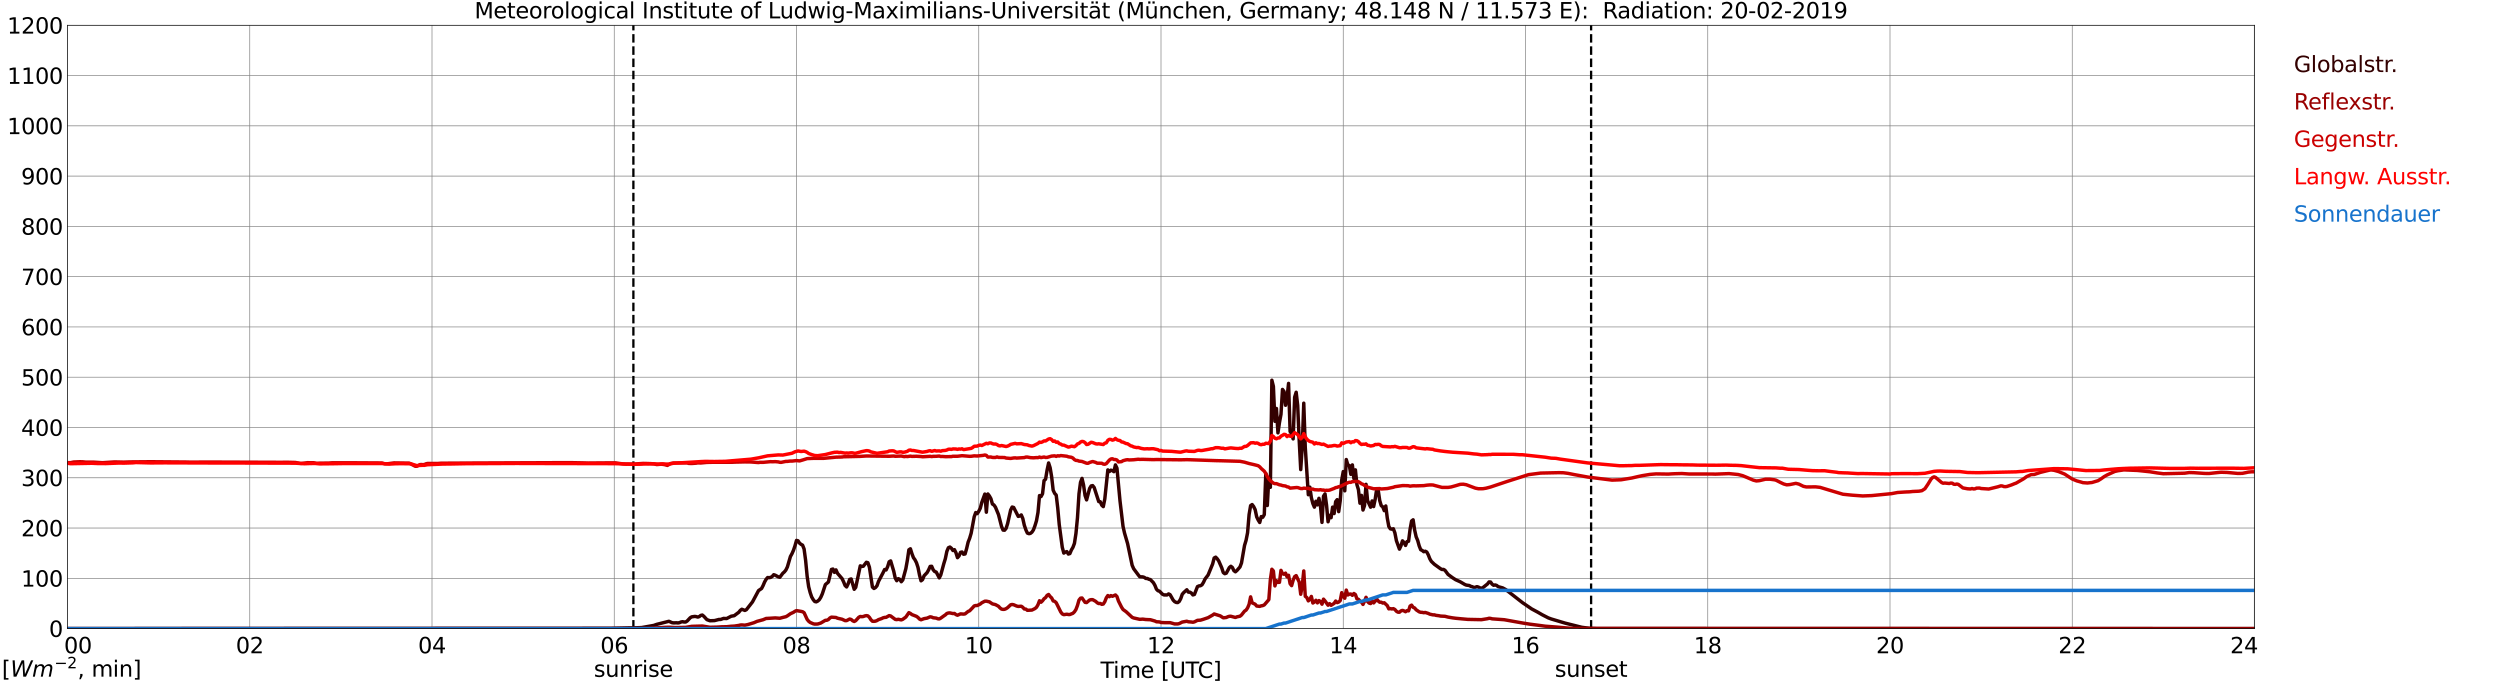 <?xml version="1.0" encoding="utf-8" standalone="no"?>
<!DOCTYPE svg PUBLIC "-//W3C//DTD SVG 1.1//EN"
  "http://www.w3.org/Graphics/SVG/1.1/DTD/svg11.dtd">
<svg xmlns:xlink="http://www.w3.org/1999/xlink" width="1085.4pt" height="296.64pt" viewBox="0 0 1085.4 296.64" xmlns="http://www.w3.org/2000/svg" version="1.1">
 <defs>
  <style type="text/css">*{stroke-linejoin: round; stroke-linecap: butt}</style>
 </defs>
 <g id="figure_1">
  <g id="patch_1">
   <path d="M 0 296.64 
L 1085.4 296.64 
L 1085.4 0 
L 0 0 
z
" style="fill: #ffffff"/>
  </g>
  <g id="axes_1">
   <g id="patch_2">
    <path d="M 29.306 272.909 
L 978.814 272.909 
L 978.814 10.976 
L 29.306 10.976 
z
" style="fill: #ffffff"/>
   </g>
   <g id="patch_3">
    <path d="M 978.814 272.909 
L 978.814 272.909 
L 978.814 10.976 
L 978.814 10.976 
z
" clip-path="url(#p1ed3853ec3)" style="fill: #d3d3d3; opacity: 0.25; stroke: #d3d3d3; stroke-linejoin: miter"/>
   </g>
   <g id="matplotlib.axis_1">
    <g id="xtick_1">
     <g id="line2d_1">
      <path d="M 29.306 272.909 
L 29.306 10.976 
" clip-path="url(#p1ed3853ec3)" style="fill: none; stroke: #808080; stroke-width: 0.3; stroke-linecap: square"/>
     </g>
     <g id="line2d_2"/>
     <g id="text_1">
      <!--    00 -->
      <g transform="translate(18.733 283.627) scale(0.095 -0.095)">
       <defs>
        <path id="DejaVuSans-20" transform="scale(0.016)"/>
        <path id="DejaVuSans-30" d="M 2034 4250 
Q 1547 4250 1301 3770 
Q 1056 3291 1056 2328 
Q 1056 1369 1301 889 
Q 1547 409 2034 409 
Q 2525 409 2770 889 
Q 3016 1369 3016 2328 
Q 3016 3291 2770 3770 
Q 2525 4250 2034 4250 
z
M 2034 4750 
Q 2819 4750 3233 4129 
Q 3647 3509 3647 2328 
Q 3647 1150 3233 529 
Q 2819 -91 2034 -91 
Q 1250 -91 836 529 
Q 422 1150 422 2328 
Q 422 3509 836 4129 
Q 1250 4750 2034 4750 
z
" transform="scale(0.016)"/>
       </defs>
       <use xlink:href="#DejaVuSans-20"/>
       <use xlink:href="#DejaVuSans-20" transform="translate(31.787 0)"/>
       <use xlink:href="#DejaVuSans-20" transform="translate(63.574 0)"/>
       <use xlink:href="#DejaVuSans-30" transform="translate(95.361 0)"/>
       <use xlink:href="#DejaVuSans-30" transform="translate(158.984 0)"/>
      </g>
     </g>
    </g>
    <g id="xtick_2">
     <g id="line2d_3">
      <path d="M 108.431 272.909 
L 108.431 10.976 
" clip-path="url(#p1ed3853ec3)" style="fill: none; stroke: #808080; stroke-width: 0.3; stroke-linecap: square"/>
     </g>
     <g id="line2d_4"/>
     <g id="text_2">
      <!-- 02 -->
      <g transform="translate(102.387 283.627) scale(0.095 -0.095)">
       <defs>
        <path id="DejaVuSans-32" d="M 1228 531 
L 3431 531 
L 3431 0 
L 469 0 
L 469 531 
Q 828 903 1448 1529 
Q 2069 2156 2228 2338 
Q 2531 2678 2651 2914 
Q 2772 3150 2772 3378 
Q 2772 3750 2511 3984 
Q 2250 4219 1831 4219 
Q 1534 4219 1204 4116 
Q 875 4013 500 3803 
L 500 4441 
Q 881 4594 1212 4672 
Q 1544 4750 1819 4750 
Q 2544 4750 2975 4387 
Q 3406 4025 3406 3419 
Q 3406 3131 3298 2873 
Q 3191 2616 2906 2266 
Q 2828 2175 2409 1742 
Q 1991 1309 1228 531 
z
" transform="scale(0.016)"/>
       </defs>
       <use xlink:href="#DejaVuSans-30"/>
       <use xlink:href="#DejaVuSans-32" transform="translate(63.623 0)"/>
      </g>
     </g>
    </g>
    <g id="xtick_3">
     <g id="line2d_5">
      <path d="M 187.557 272.909 
L 187.557 10.976 
" clip-path="url(#p1ed3853ec3)" style="fill: none; stroke: #808080; stroke-width: 0.3; stroke-linecap: square"/>
     </g>
     <g id="line2d_6"/>
     <g id="text_3">
      <!-- 04 -->
      <g transform="translate(181.513 283.627) scale(0.095 -0.095)">
       <defs>
        <path id="DejaVuSans-34" d="M 2419 4116 
L 825 1625 
L 2419 1625 
L 2419 4116 
z
M 2253 4666 
L 3047 4666 
L 3047 1625 
L 3713 1625 
L 3713 1100 
L 3047 1100 
L 3047 0 
L 2419 0 
L 2419 1100 
L 313 1100 
L 313 1709 
L 2253 4666 
z
" transform="scale(0.016)"/>
       </defs>
       <use xlink:href="#DejaVuSans-30"/>
       <use xlink:href="#DejaVuSans-34" transform="translate(63.623 0)"/>
      </g>
     </g>
    </g>
    <g id="xtick_4">
     <g id="line2d_7">
      <path d="M 266.683 272.909 
L 266.683 10.976 
" clip-path="url(#p1ed3853ec3)" style="fill: none; stroke: #808080; stroke-width: 0.3; stroke-linecap: square"/>
     </g>
     <g id="line2d_8"/>
     <g id="text_4">
      <!-- 06 -->
      <g transform="translate(260.638 283.627) scale(0.095 -0.095)">
       <defs>
        <path id="DejaVuSans-36" d="M 2113 2584 
Q 1688 2584 1439 2293 
Q 1191 2003 1191 1497 
Q 1191 994 1439 701 
Q 1688 409 2113 409 
Q 2538 409 2786 701 
Q 3034 994 3034 1497 
Q 3034 2003 2786 2293 
Q 2538 2584 2113 2584 
z
M 3366 4563 
L 3366 3988 
Q 3128 4100 2886 4159 
Q 2644 4219 2406 4219 
Q 1781 4219 1451 3797 
Q 1122 3375 1075 2522 
Q 1259 2794 1537 2939 
Q 1816 3084 2150 3084 
Q 2853 3084 3261 2657 
Q 3669 2231 3669 1497 
Q 3669 778 3244 343 
Q 2819 -91 2113 -91 
Q 1303 -91 875 529 
Q 447 1150 447 2328 
Q 447 3434 972 4092 
Q 1497 4750 2381 4750 
Q 2619 4750 2861 4703 
Q 3103 4656 3366 4563 
z
" transform="scale(0.016)"/>
       </defs>
       <use xlink:href="#DejaVuSans-30"/>
       <use xlink:href="#DejaVuSans-36" transform="translate(63.623 0)"/>
      </g>
     </g>
    </g>
    <g id="xtick_5">
     <g id="line2d_9">
      <path d="M 345.808 272.909 
L 345.808 10.976 
" clip-path="url(#p1ed3853ec3)" style="fill: none; stroke: #808080; stroke-width: 0.3; stroke-linecap: square"/>
     </g>
     <g id="line2d_10"/>
     <g id="text_5">
      <!-- 08 -->
      <g transform="translate(339.764 283.627) scale(0.095 -0.095)">
       <defs>
        <path id="DejaVuSans-38" d="M 2034 2216 
Q 1584 2216 1326 1975 
Q 1069 1734 1069 1313 
Q 1069 891 1326 650 
Q 1584 409 2034 409 
Q 2484 409 2743 651 
Q 3003 894 3003 1313 
Q 3003 1734 2745 1975 
Q 2488 2216 2034 2216 
z
M 1403 2484 
Q 997 2584 770 2862 
Q 544 3141 544 3541 
Q 544 4100 942 4425 
Q 1341 4750 2034 4750 
Q 2731 4750 3128 4425 
Q 3525 4100 3525 3541 
Q 3525 3141 3298 2862 
Q 3072 2584 2669 2484 
Q 3125 2378 3379 2068 
Q 3634 1759 3634 1313 
Q 3634 634 3220 271 
Q 2806 -91 2034 -91 
Q 1263 -91 848 271 
Q 434 634 434 1313 
Q 434 1759 690 2068 
Q 947 2378 1403 2484 
z
M 1172 3481 
Q 1172 3119 1398 2916 
Q 1625 2713 2034 2713 
Q 2441 2713 2670 2916 
Q 2900 3119 2900 3481 
Q 2900 3844 2670 4047 
Q 2441 4250 2034 4250 
Q 1625 4250 1398 4047 
Q 1172 3844 1172 3481 
z
" transform="scale(0.016)"/>
       </defs>
       <use xlink:href="#DejaVuSans-30"/>
       <use xlink:href="#DejaVuSans-38" transform="translate(63.623 0)"/>
      </g>
     </g>
    </g>
    <g id="xtick_6">
     <g id="line2d_11">
      <path d="M 424.934 272.909 
L 424.934 10.976 
" clip-path="url(#p1ed3853ec3)" style="fill: none; stroke: #808080; stroke-width: 0.3; stroke-linecap: square"/>
     </g>
     <g id="line2d_12"/>
     <g id="text_6">
      <!-- 10 -->
      <g transform="translate(418.89 283.627) scale(0.095 -0.095)">
       <defs>
        <path id="DejaVuSans-31" d="M 794 531 
L 1825 531 
L 1825 4091 
L 703 3866 
L 703 4441 
L 1819 4666 
L 2450 4666 
L 2450 531 
L 3481 531 
L 3481 0 
L 794 0 
L 794 531 
z
" transform="scale(0.016)"/>
       </defs>
       <use xlink:href="#DejaVuSans-31"/>
       <use xlink:href="#DejaVuSans-30" transform="translate(63.623 0)"/>
      </g>
     </g>
    </g>
    <g id="xtick_7">
     <g id="line2d_13">
      <path d="M 504.06 272.909 
L 504.06 10.976 
" clip-path="url(#p1ed3853ec3)" style="fill: none; stroke: #808080; stroke-width: 0.3; stroke-linecap: square"/>
     </g>
     <g id="line2d_14"/>
     <g id="text_7">
      <!-- 12 -->
      <g transform="translate(498.015 283.627) scale(0.095 -0.095)">
       <use xlink:href="#DejaVuSans-31"/>
       <use xlink:href="#DejaVuSans-32" transform="translate(63.623 0)"/>
      </g>
     </g>
    </g>
    <g id="xtick_8">
     <g id="line2d_15">
      <path d="M 583.185 272.909 
L 583.185 10.976 
" clip-path="url(#p1ed3853ec3)" style="fill: none; stroke: #808080; stroke-width: 0.3; stroke-linecap: square"/>
     </g>
     <g id="line2d_16"/>
     <g id="text_8">
      <!-- 14 -->
      <g transform="translate(577.141 283.627) scale(0.095 -0.095)">
       <use xlink:href="#DejaVuSans-31"/>
       <use xlink:href="#DejaVuSans-34" transform="translate(63.623 0)"/>
      </g>
     </g>
    </g>
    <g id="xtick_9">
     <g id="line2d_17">
      <path d="M 662.311 272.909 
L 662.311 10.976 
" clip-path="url(#p1ed3853ec3)" style="fill: none; stroke: #808080; stroke-width: 0.3; stroke-linecap: square"/>
     </g>
     <g id="line2d_18"/>
     <g id="text_9">
      <!-- 16 -->
      <g transform="translate(656.267 283.627) scale(0.095 -0.095)">
       <use xlink:href="#DejaVuSans-31"/>
       <use xlink:href="#DejaVuSans-36" transform="translate(63.623 0)"/>
      </g>
     </g>
    </g>
    <g id="xtick_10">
     <g id="line2d_19">
      <path d="M 741.437 272.909 
L 741.437 10.976 
" clip-path="url(#p1ed3853ec3)" style="fill: none; stroke: #808080; stroke-width: 0.3; stroke-linecap: square"/>
     </g>
     <g id="line2d_20"/>
     <g id="text_10">
      <!-- 18 -->
      <g transform="translate(735.392 283.627) scale(0.095 -0.095)">
       <use xlink:href="#DejaVuSans-31"/>
       <use xlink:href="#DejaVuSans-38" transform="translate(63.623 0)"/>
      </g>
     </g>
    </g>
    <g id="xtick_11">
     <g id="line2d_21">
      <path d="M 820.562 272.909 
L 820.562 10.976 
" clip-path="url(#p1ed3853ec3)" style="fill: none; stroke: #808080; stroke-width: 0.3; stroke-linecap: square"/>
     </g>
     <g id="line2d_22"/>
     <g id="text_11">
      <!-- 20 -->
      <g transform="translate(814.518 283.627) scale(0.095 -0.095)">
       <use xlink:href="#DejaVuSans-32"/>
       <use xlink:href="#DejaVuSans-30" transform="translate(63.623 0)"/>
      </g>
     </g>
    </g>
    <g id="xtick_12">
     <g id="line2d_23">
      <path d="M 899.688 272.909 
L 899.688 10.976 
" clip-path="url(#p1ed3853ec3)" style="fill: none; stroke: #808080; stroke-width: 0.3; stroke-linecap: square"/>
     </g>
     <g id="line2d_24"/>
     <g id="text_12">
      <!-- 22 -->
      <g transform="translate(893.644 283.627) scale(0.095 -0.095)">
       <use xlink:href="#DejaVuSans-32"/>
       <use xlink:href="#DejaVuSans-32" transform="translate(63.623 0)"/>
      </g>
     </g>
    </g>
    <g id="xtick_13">
     <g id="line2d_25">
      <path d="M 978.814 272.909 
L 978.814 10.976 
" clip-path="url(#p1ed3853ec3)" style="fill: none; stroke: #808080; stroke-width: 0.3; stroke-linecap: square"/>
     </g>
     <g id="line2d_26"/>
     <g id="text_13">
      <!-- 24    -->
      <g transform="translate(968.241 283.627) scale(0.095 -0.095)">
       <use xlink:href="#DejaVuSans-32"/>
       <use xlink:href="#DejaVuSans-34" transform="translate(63.623 0)"/>
       <use xlink:href="#DejaVuSans-20" transform="translate(127.246 0)"/>
       <use xlink:href="#DejaVuSans-20" transform="translate(159.033 0)"/>
       <use xlink:href="#DejaVuSans-20" transform="translate(190.82 0)"/>
      </g>
     </g>
    </g>
    <g id="text_14">
     <!-- Time [UTC] -->
     <g transform="translate(477.806 294.322) scale(0.095 -0.095)">
      <defs>
       <path id="DejaVuSans-54" d="M -19 4666 
L 3928 4666 
L 3928 4134 
L 2272 4134 
L 2272 0 
L 1638 0 
L 1638 4134 
L -19 4134 
L -19 4666 
z
" transform="scale(0.016)"/>
       <path id="DejaVuSans-69" d="M 603 3500 
L 1178 3500 
L 1178 0 
L 603 0 
L 603 3500 
z
M 603 4863 
L 1178 4863 
L 1178 4134 
L 603 4134 
L 603 4863 
z
" transform="scale(0.016)"/>
       <path id="DejaVuSans-6d" d="M 3328 2828 
Q 3544 3216 3844 3400 
Q 4144 3584 4550 3584 
Q 5097 3584 5394 3201 
Q 5691 2819 5691 2113 
L 5691 0 
L 5113 0 
L 5113 2094 
Q 5113 2597 4934 2840 
Q 4756 3084 4391 3084 
Q 3944 3084 3684 2787 
Q 3425 2491 3425 1978 
L 3425 0 
L 2847 0 
L 2847 2094 
Q 2847 2600 2669 2842 
Q 2491 3084 2119 3084 
Q 1678 3084 1418 2786 
Q 1159 2488 1159 1978 
L 1159 0 
L 581 0 
L 581 3500 
L 1159 3500 
L 1159 2956 
Q 1356 3278 1631 3431 
Q 1906 3584 2284 3584 
Q 2666 3584 2933 3390 
Q 3200 3197 3328 2828 
z
" transform="scale(0.016)"/>
       <path id="DejaVuSans-65" d="M 3597 1894 
L 3597 1613 
L 953 1613 
Q 991 1019 1311 708 
Q 1631 397 2203 397 
Q 2534 397 2845 478 
Q 3156 559 3463 722 
L 3463 178 
Q 3153 47 2828 -22 
Q 2503 -91 2169 -91 
Q 1331 -91 842 396 
Q 353 884 353 1716 
Q 353 2575 817 3079 
Q 1281 3584 2069 3584 
Q 2775 3584 3186 3129 
Q 3597 2675 3597 1894 
z
M 3022 2063 
Q 3016 2534 2758 2815 
Q 2500 3097 2075 3097 
Q 1594 3097 1305 2825 
Q 1016 2553 972 2059 
L 3022 2063 
z
" transform="scale(0.016)"/>
       <path id="DejaVuSans-5b" d="M 550 4863 
L 1875 4863 
L 1875 4416 
L 1125 4416 
L 1125 -397 
L 1875 -397 
L 1875 -844 
L 550 -844 
L 550 4863 
z
" transform="scale(0.016)"/>
       <path id="DejaVuSans-55" d="M 556 4666 
L 1191 4666 
L 1191 1831 
Q 1191 1081 1462 751 
Q 1734 422 2344 422 
Q 2950 422 3222 751 
Q 3494 1081 3494 1831 
L 3494 4666 
L 4128 4666 
L 4128 1753 
Q 4128 841 3676 375 
Q 3225 -91 2344 -91 
Q 1459 -91 1007 375 
Q 556 841 556 1753 
L 556 4666 
z
" transform="scale(0.016)"/>
       <path id="DejaVuSans-43" d="M 4122 4306 
L 4122 3641 
Q 3803 3938 3442 4084 
Q 3081 4231 2675 4231 
Q 1875 4231 1450 3742 
Q 1025 3253 1025 2328 
Q 1025 1406 1450 917 
Q 1875 428 2675 428 
Q 3081 428 3442 575 
Q 3803 722 4122 1019 
L 4122 359 
Q 3791 134 3420 21 
Q 3050 -91 2638 -91 
Q 1578 -91 968 557 
Q 359 1206 359 2328 
Q 359 3453 968 4101 
Q 1578 4750 2638 4750 
Q 3056 4750 3426 4639 
Q 3797 4528 4122 4306 
z
" transform="scale(0.016)"/>
       <path id="DejaVuSans-5d" d="M 1947 4863 
L 1947 -844 
L 622 -844 
L 622 -397 
L 1369 -397 
L 1369 4416 
L 622 4416 
L 622 4863 
L 1947 4863 
z
" transform="scale(0.016)"/>
      </defs>
      <use xlink:href="#DejaVuSans-54"/>
      <use xlink:href="#DejaVuSans-69" transform="translate(57.959 0)"/>
      <use xlink:href="#DejaVuSans-6d" transform="translate(85.742 0)"/>
      <use xlink:href="#DejaVuSans-65" transform="translate(183.154 0)"/>
      <use xlink:href="#DejaVuSans-20" transform="translate(244.678 0)"/>
      <use xlink:href="#DejaVuSans-5b" transform="translate(276.465 0)"/>
      <use xlink:href="#DejaVuSans-55" transform="translate(315.479 0)"/>
      <use xlink:href="#DejaVuSans-54" transform="translate(388.672 0)"/>
      <use xlink:href="#DejaVuSans-43" transform="translate(443.881 0)"/>
      <use xlink:href="#DejaVuSans-5d" transform="translate(513.705 0)"/>
     </g>
    </g>
   </g>
   <g id="matplotlib.axis_2">
    <g id="ytick_1">
     <g id="line2d_27">
      <path d="M 29.306 272.909 
L 978.814 272.909 
" clip-path="url(#p1ed3853ec3)" style="fill: none; stroke: #808080; stroke-width: 0.3; stroke-linecap: square"/>
     </g>
     <g id="line2d_28"/>
     <g id="text_15">
      <!-- 0 -->
      <g transform="translate(21.261 276.518) scale(0.095 -0.095)">
       <use xlink:href="#DejaVuSans-30"/>
      </g>
     </g>
    </g>
    <g id="ytick_2">
     <g id="line2d_29">
      <path d="M 29.306 251.081 
L 978.814 251.081 
" clip-path="url(#p1ed3853ec3)" style="fill: none; stroke: #808080; stroke-width: 0.3; stroke-linecap: square"/>
     </g>
     <g id="line2d_30"/>
     <g id="text_16">
      <!-- 100 -->
      <g transform="translate(9.173 254.69) scale(0.095 -0.095)">
       <use xlink:href="#DejaVuSans-31"/>
       <use xlink:href="#DejaVuSans-30" transform="translate(63.623 0)"/>
       <use xlink:href="#DejaVuSans-30" transform="translate(127.246 0)"/>
      </g>
     </g>
    </g>
    <g id="ytick_3">
     <g id="line2d_31">
      <path d="M 29.306 229.253 
L 978.814 229.253 
" clip-path="url(#p1ed3853ec3)" style="fill: none; stroke: #808080; stroke-width: 0.3; stroke-linecap: square"/>
     </g>
     <g id="line2d_32"/>
     <g id="text_17">
      <!-- 200 -->
      <g transform="translate(9.173 232.863) scale(0.095 -0.095)">
       <use xlink:href="#DejaVuSans-32"/>
       <use xlink:href="#DejaVuSans-30" transform="translate(63.623 0)"/>
       <use xlink:href="#DejaVuSans-30" transform="translate(127.246 0)"/>
      </g>
     </g>
    </g>
    <g id="ytick_4">
     <g id="line2d_33">
      <path d="M 29.306 207.426 
L 978.814 207.426 
" clip-path="url(#p1ed3853ec3)" style="fill: none; stroke: #808080; stroke-width: 0.3; stroke-linecap: square"/>
     </g>
     <g id="line2d_34"/>
     <g id="text_18">
      <!-- 300 -->
      <g transform="translate(9.173 211.035) scale(0.095 -0.095)">
       <defs>
        <path id="DejaVuSans-33" d="M 2597 2516 
Q 3050 2419 3304 2112 
Q 3559 1806 3559 1356 
Q 3559 666 3084 287 
Q 2609 -91 1734 -91 
Q 1441 -91 1130 -33 
Q 819 25 488 141 
L 488 750 
Q 750 597 1062 519 
Q 1375 441 1716 441 
Q 2309 441 2620 675 
Q 2931 909 2931 1356 
Q 2931 1769 2642 2001 
Q 2353 2234 1838 2234 
L 1294 2234 
L 1294 2753 
L 1863 2753 
Q 2328 2753 2575 2939 
Q 2822 3125 2822 3475 
Q 2822 3834 2567 4026 
Q 2313 4219 1838 4219 
Q 1578 4219 1281 4162 
Q 984 4106 628 3988 
L 628 4550 
Q 988 4650 1302 4700 
Q 1616 4750 1894 4750 
Q 2613 4750 3031 4423 
Q 3450 4097 3450 3541 
Q 3450 3153 3228 2886 
Q 3006 2619 2597 2516 
z
" transform="scale(0.016)"/>
       </defs>
       <use xlink:href="#DejaVuSans-33"/>
       <use xlink:href="#DejaVuSans-30" transform="translate(63.623 0)"/>
       <use xlink:href="#DejaVuSans-30" transform="translate(127.246 0)"/>
      </g>
     </g>
    </g>
    <g id="ytick_5">
     <g id="line2d_35">
      <path d="M 29.306 185.598 
L 978.814 185.598 
" clip-path="url(#p1ed3853ec3)" style="fill: none; stroke: #808080; stroke-width: 0.3; stroke-linecap: square"/>
     </g>
     <g id="line2d_36"/>
     <g id="text_19">
      <!-- 400 -->
      <g transform="translate(9.173 189.207) scale(0.095 -0.095)">
       <use xlink:href="#DejaVuSans-34"/>
       <use xlink:href="#DejaVuSans-30" transform="translate(63.623 0)"/>
       <use xlink:href="#DejaVuSans-30" transform="translate(127.246 0)"/>
      </g>
     </g>
    </g>
    <g id="ytick_6">
     <g id="line2d_37">
      <path d="M 29.306 163.77 
L 978.814 163.77 
" clip-path="url(#p1ed3853ec3)" style="fill: none; stroke: #808080; stroke-width: 0.3; stroke-linecap: square"/>
     </g>
     <g id="line2d_38"/>
     <g id="text_20">
      <!-- 500 -->
      <g transform="translate(9.173 167.379) scale(0.095 -0.095)">
       <defs>
        <path id="DejaVuSans-35" d="M 691 4666 
L 3169 4666 
L 3169 4134 
L 1269 4134 
L 1269 2991 
Q 1406 3038 1543 3061 
Q 1681 3084 1819 3084 
Q 2600 3084 3056 2656 
Q 3513 2228 3513 1497 
Q 3513 744 3044 326 
Q 2575 -91 1722 -91 
Q 1428 -91 1123 -41 
Q 819 9 494 109 
L 494 744 
Q 775 591 1075 516 
Q 1375 441 1709 441 
Q 2250 441 2565 725 
Q 2881 1009 2881 1497 
Q 2881 1984 2565 2268 
Q 2250 2553 1709 2553 
Q 1456 2553 1204 2497 
Q 953 2441 691 2322 
L 691 4666 
z
" transform="scale(0.016)"/>
       </defs>
       <use xlink:href="#DejaVuSans-35"/>
       <use xlink:href="#DejaVuSans-30" transform="translate(63.623 0)"/>
       <use xlink:href="#DejaVuSans-30" transform="translate(127.246 0)"/>
      </g>
     </g>
    </g>
    <g id="ytick_7">
     <g id="line2d_39">
      <path d="M 29.306 141.942 
L 978.814 141.942 
" clip-path="url(#p1ed3853ec3)" style="fill: none; stroke: #808080; stroke-width: 0.3; stroke-linecap: square"/>
     </g>
     <g id="line2d_40"/>
     <g id="text_21">
      <!-- 600 -->
      <g transform="translate(9.173 145.551) scale(0.095 -0.095)">
       <use xlink:href="#DejaVuSans-36"/>
       <use xlink:href="#DejaVuSans-30" transform="translate(63.623 0)"/>
       <use xlink:href="#DejaVuSans-30" transform="translate(127.246 0)"/>
      </g>
     </g>
    </g>
    <g id="ytick_8">
     <g id="line2d_41">
      <path d="M 29.306 120.114 
L 978.814 120.114 
" clip-path="url(#p1ed3853ec3)" style="fill: none; stroke: #808080; stroke-width: 0.3; stroke-linecap: square"/>
     </g>
     <g id="line2d_42"/>
     <g id="text_22">
      <!-- 700 -->
      <g transform="translate(9.173 123.724) scale(0.095 -0.095)">
       <defs>
        <path id="DejaVuSans-37" d="M 525 4666 
L 3525 4666 
L 3525 4397 
L 1831 0 
L 1172 0 
L 2766 4134 
L 525 4134 
L 525 4666 
z
" transform="scale(0.016)"/>
       </defs>
       <use xlink:href="#DejaVuSans-37"/>
       <use xlink:href="#DejaVuSans-30" transform="translate(63.623 0)"/>
       <use xlink:href="#DejaVuSans-30" transform="translate(127.246 0)"/>
      </g>
     </g>
    </g>
    <g id="ytick_9">
     <g id="line2d_43">
      <path d="M 29.306 98.287 
L 978.814 98.287 
" clip-path="url(#p1ed3853ec3)" style="fill: none; stroke: #808080; stroke-width: 0.3; stroke-linecap: square"/>
     </g>
     <g id="line2d_44"/>
     <g id="text_23">
      <!-- 800 -->
      <g transform="translate(9.173 101.896) scale(0.095 -0.095)">
       <use xlink:href="#DejaVuSans-38"/>
       <use xlink:href="#DejaVuSans-30" transform="translate(63.623 0)"/>
       <use xlink:href="#DejaVuSans-30" transform="translate(127.246 0)"/>
      </g>
     </g>
    </g>
    <g id="ytick_10">
     <g id="line2d_45">
      <path d="M 29.306 76.459 
L 978.814 76.459 
" clip-path="url(#p1ed3853ec3)" style="fill: none; stroke: #808080; stroke-width: 0.3; stroke-linecap: square"/>
     </g>
     <g id="line2d_46"/>
     <g id="text_24">
      <!-- 900 -->
      <g transform="translate(9.173 80.068) scale(0.095 -0.095)">
       <defs>
        <path id="DejaVuSans-39" d="M 703 97 
L 703 672 
Q 941 559 1184 500 
Q 1428 441 1663 441 
Q 2288 441 2617 861 
Q 2947 1281 2994 2138 
Q 2813 1869 2534 1725 
Q 2256 1581 1919 1581 
Q 1219 1581 811 2004 
Q 403 2428 403 3163 
Q 403 3881 828 4315 
Q 1253 4750 1959 4750 
Q 2769 4750 3195 4129 
Q 3622 3509 3622 2328 
Q 3622 1225 3098 567 
Q 2575 -91 1691 -91 
Q 1453 -91 1209 -44 
Q 966 3 703 97 
z
M 1959 2075 
Q 2384 2075 2632 2365 
Q 2881 2656 2881 3163 
Q 2881 3666 2632 3958 
Q 2384 4250 1959 4250 
Q 1534 4250 1286 3958 
Q 1038 3666 1038 3163 
Q 1038 2656 1286 2365 
Q 1534 2075 1959 2075 
z
" transform="scale(0.016)"/>
       </defs>
       <use xlink:href="#DejaVuSans-39"/>
       <use xlink:href="#DejaVuSans-30" transform="translate(63.623 0)"/>
       <use xlink:href="#DejaVuSans-30" transform="translate(127.246 0)"/>
      </g>
     </g>
    </g>
    <g id="ytick_11">
     <g id="line2d_47">
      <path d="M 29.306 54.631 
L 978.814 54.631 
" clip-path="url(#p1ed3853ec3)" style="fill: none; stroke: #808080; stroke-width: 0.3; stroke-linecap: square"/>
     </g>
     <g id="line2d_48"/>
     <g id="text_25">
      <!-- 1000 -->
      <g transform="translate(3.128 58.24) scale(0.095 -0.095)">
       <use xlink:href="#DejaVuSans-31"/>
       <use xlink:href="#DejaVuSans-30" transform="translate(63.623 0)"/>
       <use xlink:href="#DejaVuSans-30" transform="translate(127.246 0)"/>
       <use xlink:href="#DejaVuSans-30" transform="translate(190.869 0)"/>
      </g>
     </g>
    </g>
    <g id="ytick_12">
     <g id="line2d_49">
      <path d="M 29.306 32.803 
L 978.814 32.803 
" clip-path="url(#p1ed3853ec3)" style="fill: none; stroke: #808080; stroke-width: 0.3; stroke-linecap: square"/>
     </g>
     <g id="line2d_50"/>
     <g id="text_26">
      <!-- 1100 -->
      <g transform="translate(3.128 36.413) scale(0.095 -0.095)">
       <use xlink:href="#DejaVuSans-31"/>
       <use xlink:href="#DejaVuSans-31" transform="translate(63.623 0)"/>
       <use xlink:href="#DejaVuSans-30" transform="translate(127.246 0)"/>
       <use xlink:href="#DejaVuSans-30" transform="translate(190.869 0)"/>
      </g>
     </g>
    </g>
    <g id="ytick_13">
     <g id="line2d_51">
      <path d="M 29.306 10.976 
L 978.814 10.976 
" clip-path="url(#p1ed3853ec3)" style="fill: none; stroke: #808080; stroke-width: 0.3; stroke-linecap: square"/>
     </g>
     <g id="line2d_52"/>
     <g id="text_27">
      <!-- 1200 -->
      <g transform="translate(3.128 14.585) scale(0.095 -0.095)">
       <use xlink:href="#DejaVuSans-31"/>
       <use xlink:href="#DejaVuSans-32" transform="translate(63.623 0)"/>
       <use xlink:href="#DejaVuSans-30" transform="translate(127.246 0)"/>
       <use xlink:href="#DejaVuSans-30" transform="translate(190.869 0)"/>
      </g>
     </g>
    </g>
   </g>
   <g id="line2d_53">
    <path d="M 274.991 272.909 
L 274.991 10.976 
" clip-path="url(#p1ed3853ec3)" style="fill: none; stroke-dasharray: 3.7,1.6; stroke-dashoffset: 0; stroke: #000000"/>
   </g>
   <g id="line2d_54">
    <path d="M 690.796 272.909 
L 690.796 10.976 
" clip-path="url(#p1ed3853ec3)" style="fill: none; stroke-dasharray: 3.7,1.6; stroke-dashoffset: 0; stroke: #000000"/>
   </g>
   <g id="line2d_55">
    <path d="M 29.306 272.909 
L 264.705 272.804 
L 273.277 272.592 
L 275.914 272.57 
L 278.552 272.466 
L 283.827 271.536 
L 285.145 271.069 
L 290.42 269.737 
L 291.739 270.329 
L 292.399 270.436 
L 293.717 270.392 
L 294.377 270.455 
L 295.036 270.329 
L 295.696 270.034 
L 296.355 269.927 
L 297.014 270.054 
L 297.674 270.054 
L 298.333 269.63 
L 299.652 268.214 
L 300.311 267.812 
L 301.63 267.622 
L 302.289 267.707 
L 302.949 267.919 
L 303.608 267.685 
L 304.267 267.177 
L 304.927 267.031 
L 305.586 267.581 
L 306.905 269.017 
L 308.224 269.504 
L 310.202 269.44 
L 311.521 269.102 
L 312.18 268.934 
L 312.839 268.954 
L 314.158 268.489 
L 315.477 268.552 
L 317.455 267.537 
L 318.774 267.306 
L 320.093 266.31 
L 320.752 265.824 
L 321.411 264.998 
L 322.071 264.514 
L 323.39 265.02 
L 324.049 264.704 
L 326.686 261.34 
L 329.324 256.411 
L 330.643 255.503 
L 331.302 254.233 
L 331.961 252.668 
L 332.621 251.504 
L 333.28 250.743 
L 333.94 250.806 
L 334.599 250.679 
L 335.258 250.278 
L 335.918 249.516 
L 336.577 249.728 
L 337.896 250.448 
L 338.555 250.638 
L 339.874 248.883 
L 340.533 248.311 
L 341.193 247.486 
L 341.852 246.133 
L 343.171 241.606 
L 343.83 240.423 
L 344.49 238.921 
L 345.149 236.974 
L 345.808 234.627 
L 346.468 234.795 
L 347.127 235.81 
L 347.787 236.341 
L 348.446 236.679 
L 349.105 238.371 
L 349.765 243.278 
L 350.424 250.129 
L 351.083 254.72 
L 351.743 257.258 
L 352.402 259.184 
L 353.062 260.325 
L 353.721 261.15 
L 354.38 261.299 
L 355.04 260.96 
L 355.699 260.367 
L 356.359 259.31 
L 357.018 257.83 
L 358.337 253.81 
L 359.655 252.69 
L 360.974 247.233 
L 361.634 247.063 
L 362.293 248.501 
L 362.952 247.423 
L 363.612 248.924 
L 365.59 251.21 
L 366.249 252.583 
L 366.909 254.213 
L 367.568 254.827 
L 368.227 253.471 
L 368.887 251.568 
L 369.546 251.356 
L 370.865 255.842 
L 371.524 255.017 
L 373.502 245.668 
L 374.162 245.921 
L 374.821 245.836 
L 376.14 244.122 
L 376.799 244.314 
L 377.459 246.259 
L 378.777 254.89 
L 379.437 255.482 
L 380.096 255.102 
L 380.756 254.296 
L 381.415 252.415 
L 383.393 248.649 
L 384.053 247.274 
L 384.712 247.445 
L 385.371 246.048 
L 386.031 243.913 
L 386.69 243.531 
L 388.009 247.951 
L 388.668 250.954 
L 389.328 252.118 
L 389.987 251.229 
L 390.646 251.504 
L 391.306 252.563 
L 391.965 251.76 
L 393.284 246.894 
L 393.943 243.214 
L 394.603 238.709 
L 395.262 238.264 
L 395.921 240.379 
L 396.581 242.114 
L 397.24 243.024 
L 397.899 244.334 
L 398.559 246.366 
L 399.218 249.664 
L 399.878 252.162 
L 400.537 251.653 
L 401.196 249.983 
L 402.515 248.586 
L 403.175 247.401 
L 403.834 245.921 
L 404.493 245.858 
L 405.153 247.381 
L 405.812 248.143 
L 406.471 248.374 
L 407.79 250.891 
L 408.45 249.601 
L 409.768 244.716 
L 410.428 242.557 
L 411.087 239.386 
L 411.746 237.821 
L 412.406 237.504 
L 413.065 238.032 
L 413.725 239.004 
L 414.384 238.646 
L 415.043 239.999 
L 415.703 242.114 
L 416.362 241.374 
L 417.022 239.809 
L 417.681 239.661 
L 418.34 240.634 
L 419 240.505 
L 419.659 238.2 
L 420.318 235.389 
L 420.978 233.717 
L 421.637 231.497 
L 422.956 224.368 
L 423.615 222.528 
L 424.275 222.993 
L 424.934 221.978 
L 425.593 220.666 
L 426.253 218.13 
L 427.572 214.513 
L 428.231 222.38 
L 428.89 214.469 
L 429.55 215.316 
L 430.209 216.499 
L 430.869 218.826 
L 431.528 219.25 
L 432.187 220.201 
L 433.506 223.417 
L 434.825 228.577 
L 435.484 230.142 
L 436.144 230.205 
L 436.803 229.402 
L 437.462 227.35 
L 438.781 221.45 
L 439.44 220.138 
L 440.1 220.328 
L 442.078 224.2 
L 442.737 224.03 
L 443.397 223.565 
L 444.056 225.108 
L 444.716 228.048 
L 445.375 229.995 
L 446.034 231.432 
L 446.694 231.707 
L 447.353 231.58 
L 448.012 231.052 
L 448.672 230.059 
L 449.331 228.282 
L 449.991 226.104 
L 450.65 222.506 
L 451.309 215.168 
L 451.969 215.591 
L 452.628 214.365 
L 453.287 208.652 
L 453.947 208.061 
L 454.606 204.084 
L 455.266 200.997 
L 455.925 203.069 
L 456.584 207.024 
L 457.244 212.819 
L 457.903 214.216 
L 458.563 214.934 
L 459.222 220.498 
L 459.881 227.773 
L 461.2 237.631 
L 461.859 240.126 
L 462.519 239.702 
L 463.178 239.49 
L 463.838 240.549 
L 464.497 240.337 
L 465.156 238.772 
L 465.816 237.65 
L 466.475 235.917 
L 467.134 231.602 
L 467.794 224.792 
L 468.453 214.406 
L 469.113 209.414 
L 469.772 207.701 
L 470.431 210.558 
L 471.091 215.126 
L 471.75 217.03 
L 473.069 212.06 
L 473.728 210.979 
L 474.388 210.833 
L 475.047 211.656 
L 477.025 217.77 
L 477.685 217.833 
L 478.344 219.335 
L 479.003 219.948 
L 479.663 216.606 
L 480.981 204.02 
L 481.641 204.719 
L 482.3 204.127 
L 482.96 204.339 
L 483.619 204.782 
L 484.278 201.842 
L 484.938 203.261 
L 486.256 217.431 
L 487.575 228.577 
L 488.235 231.475 
L 489.553 236.002 
L 491.532 245.415 
L 492.191 246.916 
L 494.169 249.579 
L 494.828 250.404 
L 496.147 250.468 
L 496.807 250.679 
L 497.466 251.144 
L 498.125 251.144 
L 498.785 251.485 
L 499.444 251.631 
L 500.763 252.987 
L 501.422 254.148 
L 502.082 255.798 
L 502.741 256.475 
L 503.4 256.667 
L 504.719 257.998 
L 505.379 258.295 
L 506.697 258.315 
L 507.357 257.85 
L 508.016 258.188 
L 509.335 260.537 
L 509.994 261.213 
L 510.654 261.552 
L 511.313 261.615 
L 511.972 261.128 
L 512.632 259.902 
L 513.291 257.998 
L 513.95 257.236 
L 515.269 256.053 
L 515.929 257.068 
L 516.588 257.088 
L 517.247 257.47 
L 517.907 258.295 
L 518.566 258.083 
L 519.885 254.698 
L 520.544 254.381 
L 521.204 254.296 
L 521.863 253.895 
L 522.522 252.795 
L 523.182 251.378 
L 524.501 249.664 
L 526.479 244.843 
L 527.138 242.263 
L 527.797 241.902 
L 528.457 242.579 
L 529.116 243.531 
L 530.435 246.534 
L 531.094 248.586 
L 531.754 249.073 
L 532.413 248.839 
L 533.732 246.408 
L 534.391 245.858 
L 535.051 246.386 
L 535.71 247.761 
L 536.369 248.248 
L 537.029 247.676 
L 538.348 246.155 
L 539.007 244.419 
L 540.326 236.806 
L 540.985 234.605 
L 541.644 231.305 
L 542.304 223.417 
L 542.963 219.525 
L 543.623 219.06 
L 544.282 219.926 
L 544.941 221.28 
L 545.601 224.39 
L 546.26 225.785 
L 546.919 226.843 
L 547.579 224.283 
L 548.238 224.558 
L 548.898 223.438 
L 549.557 205.607 
L 550.216 219.461 
L 550.876 207.362 
L 551.535 211.573 
L 552.195 165.082 
L 552.854 167.747 
L 553.513 182.913 
L 554.173 177.349 
L 554.832 187.925 
L 555.491 183.463 
L 556.151 179.888 
L 556.81 169.081 
L 557.47 169.969 
L 558.129 175.954 
L 558.788 172.527 
L 559.448 166.457 
L 560.107 187.333 
L 560.766 188.326 
L 561.426 190.548 
L 562.085 172.442 
L 562.745 170.307 
L 563.404 176.018 
L 564.063 191.247 
L 564.723 203.874 
L 565.382 193.868 
L 566.042 175.044 
L 566.701 194.292 
L 568.02 214.788 
L 568.679 211.509 
L 569.338 216.056 
L 569.998 218.636 
L 570.657 220.179 
L 571.317 217.621 
L 571.976 219.208 
L 572.635 216.353 
L 573.295 219.758 
L 573.954 226.8 
L 574.613 215.421 
L 575.273 214.428 
L 575.932 219.335 
L 576.592 226.525 
L 577.251 223.733 
L 577.91 224.748 
L 578.57 220.179 
L 579.229 222.952 
L 579.889 217.789 
L 580.548 216.945 
L 581.207 222.127 
L 581.867 217.431 
L 582.526 208.377 
L 583.185 204.741 
L 583.845 213.094 
L 584.504 199.515 
L 585.164 201.842 
L 585.823 202.117 
L 586.482 205.946 
L 587.142 201.842 
L 587.801 207.764 
L 588.46 204.001 
L 589.12 210.409 
L 589.779 212.607 
L 590.439 218.468 
L 591.098 215.083 
L 591.757 221.428 
L 592.417 219.483 
L 593.076 210.283 
L 593.736 217.305 
L 595.054 220.201 
L 595.714 217.495 
L 596.373 219.926 
L 597.032 216.796 
L 597.692 212.461 
L 598.351 212.756 
L 599.011 217.283 
L 599.67 219.525 
L 600.329 220.033 
L 600.989 221.703 
L 601.648 219.673 
L 602.307 224.96 
L 602.967 228.577 
L 603.626 229.592 
L 604.286 229.74 
L 604.945 229.572 
L 605.604 231.368 
L 606.264 234.754 
L 607.582 238.412 
L 608.242 236.954 
L 608.901 234.817 
L 609.561 235.516 
L 610.22 236.806 
L 610.879 235.134 
L 611.539 234.985 
L 612.198 229.803 
L 612.858 226.208 
L 613.517 225.68 
L 614.176 230.122 
L 614.836 233.062 
L 615.495 234.627 
L 616.154 236.996 
L 616.814 238.665 
L 617.473 238.984 
L 618.133 239.534 
L 618.792 239.322 
L 619.451 239.661 
L 620.111 240.909 
L 620.77 242.601 
L 621.429 243.721 
L 622.748 244.991 
L 625.386 246.894 
L 626.045 247.255 
L 626.705 247.211 
L 627.364 247.613 
L 628.683 249.389 
L 630.661 250.85 
L 631.98 251.694 
L 633.958 252.583 
L 635.936 253.746 
L 636.595 254.021 
L 637.914 254.213 
L 638.573 254.571 
L 639.233 254.742 
L 639.892 255.058 
L 640.552 254.953 
L 641.211 254.698 
L 641.87 254.89 
L 642.53 255.228 
L 643.189 255.396 
L 643.848 255.102 
L 645.827 253.515 
L 646.486 252.646 
L 647.145 252.69 
L 647.805 253.62 
L 648.464 254.106 
L 649.123 253.958 
L 649.783 254.17 
L 650.442 254.698 
L 652.42 255.248 
L 653.739 255.968 
L 660.992 261.637 
L 664.949 264.344 
L 667.586 265.76 
L 669.564 266.902 
L 672.202 268.257 
L 673.521 268.744 
L 679.455 270.519 
L 686.708 272.339 
L 690.005 272.782 
L 693.302 272.909 
L 978.154 272.909 
L 978.154 272.909 
" clip-path="url(#p1ed3853ec3)" style="fill: none; stroke: #330000; stroke-width: 1.5; stroke-linecap: square"/>
   </g>
   <g id="line2d_56">
    <path d="M 29.306 272.909 
L 281.189 272.843 
L 284.486 272.612 
L 289.102 272.357 
L 290.42 272.315 
L 293.058 272.464 
L 297.674 272.378 
L 300.311 271.933 
L 304.927 271.806 
L 308.224 272.337 
L 311.521 272.252 
L 313.499 272.125 
L 315.477 272.103 
L 317.455 271.892 
L 318.774 271.828 
L 320.752 271.531 
L 321.411 271.363 
L 322.071 271.32 
L 323.39 271.427 
L 324.708 271.152 
L 327.346 270.348 
L 328.665 269.777 
L 331.302 269.058 
L 332.621 268.508 
L 333.94 268.445 
L 336.577 268.275 
L 338.555 268.423 
L 339.874 268.063 
L 341.193 267.747 
L 341.852 267.386 
L 343.171 266.457 
L 344.49 265.843 
L 345.149 265.398 
L 345.808 265.103 
L 347.787 265.442 
L 348.446 265.588 
L 349.105 266.011 
L 350.424 268.91 
L 351.083 269.713 
L 351.743 270.241 
L 353.062 270.813 
L 353.721 270.962 
L 355.04 270.918 
L 356.359 270.497 
L 358.337 269.312 
L 358.996 269.29 
L 359.655 268.973 
L 360.315 268.297 
L 360.974 267.936 
L 362.952 268.085 
L 363.612 268.401 
L 365.59 268.847 
L 366.909 269.46 
L 367.568 269.438 
L 368.887 268.762 
L 369.546 268.951 
L 370.206 269.523 
L 370.865 269.818 
L 371.524 269.46 
L 372.843 268 
L 373.502 267.64 
L 374.162 267.747 
L 374.821 267.661 
L 375.481 267.408 
L 376.14 267.282 
L 376.799 267.386 
L 377.459 268.041 
L 378.118 269.058 
L 378.777 269.713 
L 379.437 269.755 
L 380.096 269.672 
L 380.756 269.416 
L 381.415 269.015 
L 382.734 268.572 
L 383.393 268.233 
L 384.053 268.063 
L 384.712 268.022 
L 386.031 267.282 
L 386.69 267.428 
L 388.668 268.91 
L 389.328 269.015 
L 389.987 268.866 
L 391.306 269.141 
L 391.965 268.866 
L 393.284 267.895 
L 394.603 265.992 
L 395.262 266.33 
L 395.921 266.836 
L 397.899 267.598 
L 398.559 268.085 
L 399.218 268.783 
L 399.878 269.078 
L 401.196 268.591 
L 402.515 268.36 
L 403.834 267.788 
L 404.493 267.915 
L 405.153 268.211 
L 406.471 268.36 
L 407.131 268.635 
L 407.79 268.72 
L 408.45 268.36 
L 409.768 267.408 
L 410.428 266.963 
L 411.087 266.35 
L 411.746 266.138 
L 412.406 266.096 
L 413.725 266.393 
L 414.384 266.33 
L 415.043 266.836 
L 415.703 267.111 
L 417.022 266.52 
L 418.34 266.625 
L 419 266.52 
L 420.318 265.461 
L 420.978 265.186 
L 422.297 263.813 
L 422.956 263.071 
L 423.615 262.903 
L 424.275 262.903 
L 425.593 262.246 
L 426.253 261.698 
L 427.572 261.019 
L 428.231 261 
L 429.55 261.294 
L 430.869 262.183 
L 432.187 262.501 
L 433.506 263.219 
L 434.165 263.94 
L 434.825 264.446 
L 435.484 264.573 
L 436.144 264.531 
L 436.803 264.256 
L 437.462 263.813 
L 438.781 262.584 
L 439.44 262.438 
L 440.1 262.565 
L 441.419 263.134 
L 442.078 263.283 
L 443.397 263.198 
L 444.056 263.665 
L 444.716 264.405 
L 445.375 264.427 
L 446.034 264.974 
L 448.012 264.87 
L 449.331 264.215 
L 449.991 263.665 
L 450.65 262.565 
L 451.309 260.81 
L 451.969 261.465 
L 452.628 260.829 
L 453.287 259.941 
L 453.947 259.454 
L 454.606 258.483 
L 455.266 258.101 
L 455.925 258.989 
L 456.584 259.603 
L 457.244 260.893 
L 457.903 261.085 
L 458.563 261.676 
L 460.541 265.695 
L 461.2 266.542 
L 461.859 266.858 
L 463.178 266.668 
L 463.838 266.795 
L 464.497 266.795 
L 465.816 266.267 
L 466.475 265.631 
L 467.134 264.616 
L 467.794 262.859 
L 468.453 260.535 
L 469.113 259.71 
L 469.772 259.624 
L 471.091 261.506 
L 471.75 261.613 
L 473.069 260.513 
L 473.728 260.343 
L 474.388 260.343 
L 475.706 261.085 
L 476.366 261.698 
L 477.025 262.056 
L 477.685 261.971 
L 478.344 262.375 
L 479.003 262.246 
L 479.663 261.231 
L 480.322 259.539 
L 480.981 258.566 
L 481.641 259.053 
L 482.3 258.588 
L 482.96 258.884 
L 484.278 258.313 
L 484.938 258.989 
L 485.597 260.956 
L 486.916 263.58 
L 487.575 264.616 
L 488.894 265.568 
L 491.532 268.022 
L 492.191 268.297 
L 493.51 268.591 
L 494.828 268.888 
L 496.147 268.803 
L 497.466 268.973 
L 499.444 269.058 
L 501.422 269.628 
L 502.082 269.947 
L 503.4 270.01 
L 504.06 270.263 
L 506.038 270.348 
L 508.016 270.327 
L 509.994 270.898 
L 511.313 270.898 
L 511.972 270.728 
L 513.291 270.073 
L 515.269 269.713 
L 515.929 269.947 
L 517.247 270.052 
L 517.907 270.156 
L 518.566 269.988 
L 519.885 269.333 
L 521.204 269.248 
L 522.522 268.847 
L 524.501 268.17 
L 526.479 267.048 
L 527.138 266.561 
L 529.776 267.386 
L 531.094 268.233 
L 532.413 268.085 
L 533.073 267.768 
L 533.732 267.576 
L 534.391 267.557 
L 536.369 268.085 
L 537.029 267.81 
L 538.348 267.535 
L 539.007 267.007 
L 540.326 265.335 
L 540.985 264.891 
L 541.644 263.94 
L 542.304 262.375 
L 542.963 259.138 
L 543.623 261.718 
L 544.941 262.331 
L 545.601 263.115 
L 546.919 263.263 
L 547.579 263.03 
L 548.238 262.925 
L 548.898 262.628 
L 550.876 260.343 
L 551.535 251.692 
L 552.195 247.145 
L 552.854 247.885 
L 553.513 254.379 
L 554.173 252.094 
L 554.832 252.856 
L 555.491 252.814 
L 556.151 247.632 
L 556.81 249.049 
L 557.47 249.324 
L 558.129 248.837 
L 558.788 250.444 
L 559.448 249.767 
L 560.107 253.406 
L 560.766 254.253 
L 561.426 251.926 
L 562.085 250.339 
L 562.745 249.915 
L 564.063 252.729 
L 564.723 257.996 
L 565.382 254.209 
L 566.042 247.885 
L 566.701 258.904 
L 567.36 259.413 
L 568.02 260.873 
L 568.679 260.238 
L 569.338 258.948 
L 569.998 261.803 
L 570.657 261.379 
L 571.317 260.618 
L 571.976 261.74 
L 572.635 260.744 
L 573.295 261.148 
L 573.954 262.311 
L 574.613 260.131 
L 575.273 260.914 
L 576.592 262.755 
L 577.251 262.078 
L 577.91 262.796 
L 579.229 261.971 
L 579.889 260.956 
L 580.548 261.633 
L 581.207 261.379 
L 581.867 260.766 
L 582.526 257.319 
L 583.185 258.97 
L 583.845 259.729 
L 584.504 256.197 
L 585.164 258.313 
L 585.823 257.952 
L 586.482 257.911 
L 587.142 258.461 
L 587.801 257.677 
L 588.46 258.123 
L 589.12 260.004 
L 589.779 260.174 
L 590.439 260.956 
L 591.098 261.379 
L 591.757 262.416 
L 592.417 261.019 
L 593.076 259.328 
L 593.736 261.148 
L 594.395 261.825 
L 595.054 262.036 
L 595.714 260.851 
L 596.373 261.761 
L 597.032 261.019 
L 597.692 260.048 
L 598.351 260.914 
L 599.011 261.465 
L 599.67 261.443 
L 600.329 261.825 
L 600.989 261.698 
L 602.307 262.944 
L 602.967 264.341 
L 603.626 264.234 
L 604.286 264.383 
L 604.945 264.256 
L 605.604 264.616 
L 606.264 265.378 
L 606.923 265.78 
L 607.582 265.799 
L 608.242 265.23 
L 608.901 264.996 
L 609.561 265.23 
L 610.22 265.588 
L 610.879 265.123 
L 611.539 265.208 
L 612.198 263.134 
L 612.858 262.733 
L 613.517 263.665 
L 614.176 263.959 
L 614.836 264.743 
L 616.154 265.631 
L 616.814 265.843 
L 617.473 265.863 
L 618.133 266.011 
L 618.792 265.906 
L 620.111 266.33 
L 620.77 266.646 
L 622.089 266.943 
L 622.748 266.943 
L 623.408 267.155 
L 624.726 267.323 
L 625.386 267.472 
L 627.364 267.576 
L 628.683 267.915 
L 630.661 268.253 
L 631.98 268.423 
L 634.617 268.676 
L 637.255 268.91 
L 643.189 269.037 
L 645.827 268.613 
L 646.486 268.423 
L 647.145 268.486 
L 647.805 268.676 
L 653.08 269.058 
L 660.992 270.475 
L 664.289 271.003 
L 667.586 271.427 
L 670.883 271.87 
L 676.158 272.271 
L 680.114 272.632 
L 682.752 272.821 
L 978.154 272.909 
L 978.154 272.909 
" clip-path="url(#p1ed3853ec3)" style="fill: none; stroke: #990000; stroke-width: 1.5; stroke-linecap: square"/>
   </g>
   <g id="line2d_57">
    <path d="M 29.306 200.842 
L 30.625 200.877 
L 31.943 200.576 
L 34.581 200.465 
L 35.9 200.493 
L 37.218 200.633 
L 40.515 200.626 
L 44.472 200.888 
L 49.747 200.537 
L 53.703 200.635 
L 56.34 200.543 
L 61.615 200.495 
L 65.572 200.462 
L 80.737 200.591 
L 82.716 200.641 
L 85.353 200.626 
L 91.288 200.604 
L 121.619 200.716 
L 124.916 200.698 
L 128.213 200.779 
L 129.532 201.015 
L 130.191 201.17 
L 130.85 201.189 
L 133.488 200.882 
L 136.125 200.888 
L 137.444 201.154 
L 138.763 201.076 
L 142.719 201.039 
L 144.038 200.938 
L 146.676 200.921 
L 151.951 200.921 
L 165.798 201.008 
L 167.116 201.381 
L 168.435 201.331 
L 171.073 200.965 
L 177.666 201.056 
L 180.304 202.447 
L 180.963 202.451 
L 182.282 201.72 
L 182.941 201.667 
L 183.601 201.739 
L 184.26 201.665 
L 184.92 201.375 
L 185.579 201.224 
L 190.195 201.205 
L 191.513 201.102 
L 203.382 201.034 
L 245.583 200.858 
L 248.88 200.882 
L 252.836 200.956 
L 255.473 201.03 
L 260.748 200.982 
L 262.726 200.969 
L 267.342 200.967 
L 269.32 201.264 
L 270.639 201.412 
L 273.277 201.488 
L 275.255 201.467 
L 279.211 201.198 
L 280.53 201.222 
L 282.508 201.285 
L 283.827 201.384 
L 285.145 201.7 
L 287.124 201.523 
L 288.442 201.704 
L 289.761 202.067 
L 291.08 201.259 
L 292.399 201.002 
L 298.333 200.991 
L 298.992 201.194 
L 300.311 201.231 
L 302.289 201.089 
L 302.949 200.965 
L 304.267 201.013 
L 306.905 200.759 
L 310.202 200.687 
L 317.455 200.713 
L 319.433 200.631 
L 323.39 200.537 
L 326.027 200.574 
L 329.324 200.829 
L 329.983 200.711 
L 331.302 200.735 
L 334.599 200.43 
L 335.258 200.48 
L 336.577 200.423 
L 337.896 200.537 
L 338.555 200.711 
L 339.215 200.724 
L 341.193 200.316 
L 341.852 200.321 
L 343.171 200.161 
L 343.83 200.192 
L 345.808 199.96 
L 347.127 200.115 
L 348.446 199.729 
L 350.424 199.105 
L 353.062 198.998 
L 357.677 198.985 
L 362.952 198.481 
L 365.59 198.413 
L 366.249 198.302 
L 367.568 198.282 
L 373.502 198.138 
L 376.14 197.974 
L 386.031 198.094 
L 388.009 197.985 
L 388.668 198.099 
L 391.306 198 
L 392.624 198.262 
L 393.284 198.144 
L 393.943 198.229 
L 395.262 198.033 
L 395.921 198.147 
L 397.899 198.094 
L 399.878 198.205 
L 400.537 198.315 
L 403.175 198.16 
L 403.834 198.103 
L 404.493 198.234 
L 405.153 198.118 
L 406.471 198.107 
L 407.79 197.992 
L 408.45 198.208 
L 409.109 198.168 
L 410.428 198.264 
L 413.065 198.24 
L 413.725 198.079 
L 415.703 198.094 
L 417.681 197.845 
L 420.978 198.116 
L 421.637 198.099 
L 422.956 197.913 
L 424.275 197.978 
L 426.912 197.699 
L 427.572 197.546 
L 428.231 197.703 
L 428.89 198.439 
L 430.209 198.411 
L 430.869 198.598 
L 432.187 198.627 
L 432.847 198.365 
L 433.506 198.587 
L 436.144 198.638 
L 436.803 198.871 
L 438.781 199.037 
L 440.1 198.823 
L 440.759 198.788 
L 441.419 198.876 
L 444.716 198.666 
L 445.375 198.448 
L 446.034 198.435 
L 447.353 198.686 
L 448.672 198.769 
L 449.991 198.664 
L 450.65 198.699 
L 451.309 198.435 
L 451.969 198.677 
L 453.287 198.413 
L 453.947 198.607 
L 454.606 198.587 
L 456.584 198.013 
L 457.903 197.904 
L 458.563 198.151 
L 459.222 197.858 
L 459.881 197.994 
L 460.541 197.782 
L 463.178 198.081 
L 463.838 198.33 
L 465.156 198.535 
L 465.816 198.858 
L 466.475 199.544 
L 467.134 199.886 
L 467.794 199.928 
L 468.453 200.196 
L 469.772 200.351 
L 471.75 201.113 
L 472.409 201.141 
L 473.069 200.786 
L 474.388 200.36 
L 475.706 200.757 
L 476.366 201.102 
L 478.344 201.122 
L 479.003 201.488 
L 479.663 201.567 
L 480.322 201.279 
L 481.641 199.742 
L 482.3 199.275 
L 482.96 199.157 
L 483.619 199.493 
L 484.278 199.506 
L 484.938 199.718 
L 485.597 200.556 
L 486.916 200.43 
L 487.575 200.013 
L 488.894 199.659 
L 489.553 199.574 
L 490.213 199.694 
L 492.191 199.607 
L 494.169 199.382 
L 494.828 199.447 
L 496.147 199.421 
L 500.763 199.557 
L 502.082 199.509 
L 508.016 199.578 
L 512.632 199.629 
L 515.269 199.57 
L 516.588 199.6 
L 528.457 200.008 
L 529.776 200.028 
L 538.348 200.281 
L 540.326 200.663 
L 542.304 201.244 
L 544.282 201.691 
L 545.601 202.025 
L 546.26 202.209 
L 546.919 202.678 
L 547.579 203.4 
L 548.898 204.575 
L 549.557 205.59 
L 550.216 206.886 
L 550.876 207.934 
L 551.535 208.694 
L 552.854 209.768 
L 553.513 209.982 
L 554.173 209.968 
L 555.491 210.484 
L 556.151 210.597 
L 556.81 210.833 
L 558.129 211.01 
L 558.788 211.361 
L 559.448 211.461 
L 560.107 211.931 
L 562.745 211.673 
L 563.404 211.684 
L 564.723 212.108 
L 565.382 212.127 
L 566.042 211.931 
L 567.36 212.046 
L 568.02 211.996 
L 568.679 212.287 
L 569.338 212.407 
L 569.998 212.319 
L 570.657 212.61 
L 572.635 212.714 
L 573.295 212.605 
L 573.954 212.771 
L 574.613 212.758 
L 575.273 212.948 
L 575.932 212.854 
L 576.592 212.887 
L 577.251 212.793 
L 579.229 212.051 
L 579.889 211.702 
L 580.548 211.588 
L 581.207 211.306 
L 581.867 211.208 
L 585.164 209.584 
L 585.823 209.381 
L 586.482 209.418 
L 587.142 209.108 
L 589.12 209.025 
L 589.779 209.139 
L 590.439 209.528 
L 591.098 210.049 
L 591.757 210.276 
L 592.417 210.75 
L 593.076 210.979 
L 593.736 211.485 
L 596.373 212.21 
L 599.011 212.125 
L 599.67 212.293 
L 602.307 212.11 
L 604.945 211.551 
L 605.604 211.302 
L 608.901 210.828 
L 610.879 210.85 
L 611.539 210.9 
L 612.198 211.069 
L 613.517 210.905 
L 614.836 210.94 
L 618.133 210.842 
L 619.451 210.647 
L 620.77 210.536 
L 622.089 210.558 
L 626.045 211.608 
L 627.364 211.621 
L 628.683 211.61 
L 630.001 211.422 
L 631.98 210.874 
L 633.958 210.281 
L 635.276 210.224 
L 636.595 210.446 
L 638.573 211.197 
L 640.552 211.933 
L 641.87 212.191 
L 643.848 212.175 
L 645.167 211.959 
L 647.145 211.44 
L 654.399 209.01 
L 663.63 206.07 
L 668.905 205.389 
L 676.817 205.21 
L 678.796 205.258 
L 680.774 205.513 
L 683.411 206.037 
L 689.346 207.118 
L 699.896 208.451 
L 703.852 208.296 
L 708.468 207.528 
L 711.105 206.917 
L 713.083 206.498 
L 716.38 205.959 
L 719.018 205.745 
L 724.293 205.828 
L 725.612 205.743 
L 726.93 205.677 
L 730.227 205.585 
L 733.524 205.802 
L 743.415 205.804 
L 744.734 205.847 
L 750.668 205.623 
L 754.624 206.011 
L 756.602 206.524 
L 757.921 207.063 
L 761.218 208.469 
L 762.537 208.807 
L 763.856 208.685 
L 766.493 208.059 
L 768.471 208.056 
L 770.449 208.318 
L 771.109 208.497 
L 773.087 209.506 
L 774.406 210.126 
L 775.725 210.497 
L 777.043 210.383 
L 779.681 209.851 
L 781 210.176 
L 782.978 211.149 
L 784.296 211.424 
L 788.253 211.372 
L 790.231 211.597 
L 792.868 212.398 
L 800.122 214.576 
L 804.078 214.982 
L 808.694 215.318 
L 812.65 215.166 
L 815.287 214.904 
L 821.222 214.317 
L 823.859 213.821 
L 827.156 213.605 
L 829.134 213.526 
L 830.453 213.378 
L 833.091 213.262 
L 834.409 213.037 
L 835.728 212.184 
L 837.047 210.209 
L 838.366 208.041 
L 839.025 207.336 
L 839.684 207.033 
L 840.344 207.273 
L 842.981 209.504 
L 843.641 209.811 
L 844.3 209.711 
L 846.278 209.918 
L 846.938 209.731 
L 847.597 209.781 
L 848.256 210.235 
L 848.916 210.285 
L 849.575 210.147 
L 850.235 210.307 
L 852.213 211.839 
L 854.191 212.204 
L 855.51 212.295 
L 856.169 212.081 
L 856.828 212.289 
L 857.488 212.225 
L 858.147 211.924 
L 859.466 211.9 
L 860.125 212.097 
L 863.422 212.313 
L 867.378 211.35 
L 868.697 210.935 
L 869.357 210.999 
L 870.016 211.254 
L 870.675 211.285 
L 871.335 211.2 
L 873.313 210.536 
L 874.632 209.99 
L 875.291 209.763 
L 878.588 207.869 
L 879.907 206.902 
L 881.885 206.039 
L 883.204 205.994 
L 885.841 205.094 
L 888.479 204.439 
L 889.797 204.125 
L 890.457 204.025 
L 891.775 204.178 
L 893.754 204.73 
L 896.391 205.832 
L 899.688 207.965 
L 901.666 208.785 
L 903.644 209.333 
L 904.304 209.549 
L 906.282 209.696 
L 907.601 209.547 
L 908.26 209.482 
L 910.898 208.689 
L 912.216 207.871 
L 913.535 206.928 
L 914.854 206.184 
L 918.151 204.691 
L 919.469 204.391 
L 922.107 204.007 
L 928.041 204.254 
L 933.316 204.811 
L 936.613 205.339 
L 939.251 205.675 
L 948.482 205.444 
L 950.46 205.164 
L 952.438 205.219 
L 957.054 205.537 
L 959.032 205.577 
L 962.989 205.151 
L 964.307 205.029 
L 966.945 205.116 
L 971.561 205.548 
L 973.539 205.507 
L 974.857 205.243 
L 976.176 204.966 
L 977.495 204.848 
L 978.154 204.839 
L 978.154 204.839 
" clip-path="url(#p1ed3853ec3)" style="fill: none; stroke: #cc0000; stroke-width: 1.5; stroke-linecap: square"/>
   </g>
   <g id="line2d_58">
    <path d="M 29.306 201.137 
L 30.625 201.32 
L 39.856 201.135 
L 42.493 201.248 
L 44.472 201.246 
L 45.79 201.27 
L 51.725 201.037 
L 53.703 201.078 
L 57.659 200.954 
L 58.978 200.814 
L 65.572 200.991 
L 67.55 200.969 
L 71.506 200.943 
L 97.881 201.03 
L 99.86 201.015 
L 128.213 201.098 
L 132.169 201.336 
L 134.147 201.264 
L 136.785 201.209 
L 138.763 201.392 
L 144.038 201.34 
L 149.313 201.25 
L 165.798 201.242 
L 169.094 201.484 
L 171.732 201.344 
L 173.71 201.312 
L 178.326 201.34 
L 180.963 202.156 
L 182.282 202.08 
L 183.601 202.014 
L 184.26 202.025 
L 185.579 201.772 
L 192.173 201.486 
L 196.129 201.438 
L 202.723 201.309 
L 224.482 201.202 
L 231.076 201.235 
L 235.033 201.233 
L 254.814 201.274 
L 263.386 201.292 
L 266.023 201.301 
L 269.32 201.349 
L 271.958 201.541 
L 272.617 201.473 
L 275.255 201.595 
L 277.892 201.534 
L 279.87 201.434 
L 283.827 201.384 
L 285.805 201.473 
L 287.783 201.373 
L 289.102 201.473 
L 290.42 201.497 
L 292.399 201.128 
L 304.267 200.399 
L 306.246 200.314 
L 310.202 200.369 
L 312.839 200.316 
L 314.818 200.292 
L 326.027 199.347 
L 329.324 198.777 
L 333.28 197.904 
L 337.896 197.511 
L 339.874 197.566 
L 343.83 196.787 
L 345.149 196.156 
L 346.468 195.789 
L 347.787 196.018 
L 349.105 195.883 
L 349.765 196.077 
L 350.424 196.398 
L 351.083 196.881 
L 352.402 197.369 
L 353.721 197.758 
L 355.04 197.832 
L 358.337 197.345 
L 360.974 196.662 
L 362.293 196.372 
L 363.612 196.309 
L 364.271 196.485 
L 364.93 196.4 
L 366.909 196.736 
L 367.568 196.654 
L 368.227 196.732 
L 369.546 196.575 
L 370.206 196.614 
L 370.865 196.789 
L 371.524 196.776 
L 374.162 196.062 
L 376.14 195.647 
L 376.799 195.68 
L 377.459 195.837 
L 378.118 196.186 
L 380.756 196.798 
L 385.371 196.13 
L 386.031 195.809 
L 387.349 195.713 
L 388.009 195.763 
L 389.328 196.396 
L 390.646 196.184 
L 391.306 196.18 
L 391.965 196.378 
L 392.624 196.315 
L 393.943 195.946 
L 394.603 195.468 
L 395.262 195.368 
L 395.921 195.588 
L 396.581 195.588 
L 400.537 196.326 
L 402.515 195.994 
L 403.175 195.769 
L 403.834 195.669 
L 404.493 195.951 
L 405.812 195.606 
L 406.471 195.802 
L 407.79 195.75 
L 408.45 195.903 
L 409.109 195.652 
L 410.428 195.556 
L 411.087 195.377 
L 411.746 195.051 
L 412.406 195.006 
L 413.065 195.11 
L 413.725 194.907 
L 415.043 194.936 
L 415.703 195.112 
L 416.362 194.918 
L 417.022 194.995 
L 417.681 194.842 
L 418.34 195.204 
L 421.637 194.672 
L 422.297 194.294 
L 422.956 193.746 
L 424.275 193.685 
L 424.934 193.366 
L 425.593 193.216 
L 426.253 193.419 
L 428.231 192.458 
L 428.89 192.663 
L 429.55 192.312 
L 430.209 192.319 
L 430.869 192.635 
L 431.528 192.801 
L 432.187 192.746 
L 432.847 192.991 
L 433.506 193.447 
L 434.165 193.604 
L 434.825 193.423 
L 436.803 193.857 
L 437.462 193.676 
L 438.122 193.377 
L 438.781 192.925 
L 440.759 192.484 
L 441.419 192.701 
L 443.397 192.596 
L 444.716 192.997 
L 446.034 193.126 
L 446.694 193.419 
L 448.012 193.685 
L 448.672 193.502 
L 450.65 192.522 
L 451.309 191.941 
L 451.969 192.098 
L 452.628 191.821 
L 453.287 191.413 
L 453.947 191.459 
L 455.266 190.603 
L 455.925 190.463 
L 456.584 190.865 
L 457.244 191.607 
L 457.903 191.452 
L 458.563 192.017 
L 459.222 191.893 
L 459.881 192.6 
L 460.541 192.792 
L 461.2 193.24 
L 461.859 193.244 
L 463.838 194.119 
L 464.497 193.975 
L 465.156 193.691 
L 466.475 193.94 
L 467.134 193.478 
L 467.794 192.738 
L 468.453 192.517 
L 469.113 191.921 
L 469.772 191.635 
L 470.431 191.74 
L 471.091 192.181 
L 471.75 192.991 
L 472.409 192.89 
L 473.728 192.019 
L 474.388 192.131 
L 475.706 192.677 
L 476.366 192.77 
L 477.025 192.674 
L 479.003 193.006 
L 479.663 192.408 
L 480.322 192.246 
L 480.981 191.17 
L 481.641 190.732 
L 482.3 190.793 
L 482.96 191.098 
L 483.619 190.926 
L 484.278 190.347 
L 484.938 190.917 
L 485.597 191.166 
L 486.256 191.242 
L 486.916 191.862 
L 487.575 191.954 
L 488.894 192.574 
L 489.553 192.659 
L 490.872 193.541 
L 491.532 193.707 
L 492.191 194.045 
L 493.51 194.327 
L 494.169 194.263 
L 495.488 194.678 
L 496.807 194.901 
L 498.125 194.82 
L 498.785 194.892 
L 500.103 194.805 
L 500.763 194.818 
L 502.741 195.254 
L 503.4 195.691 
L 504.06 195.553 
L 504.719 195.839 
L 508.675 195.964 
L 511.972 196.282 
L 512.632 196.306 
L 514.61 195.813 
L 515.269 195.741 
L 515.929 195.907 
L 518.566 195.992 
L 519.885 195.538 
L 520.544 195.468 
L 521.204 195.601 
L 521.863 195.591 
L 523.182 195.346 
L 525.16 195.003 
L 525.819 194.829 
L 526.479 194.813 
L 527.797 194.344 
L 529.116 194.375 
L 530.435 194.63 
L 531.094 194.584 
L 531.754 194.883 
L 533.732 194.541 
L 534.391 194.46 
L 536.369 194.68 
L 537.688 194.75 
L 538.348 194.591 
L 539.007 194.652 
L 540.326 193.812 
L 540.985 193.816 
L 541.644 193.423 
L 542.963 192.26 
L 544.282 192.194 
L 544.941 192.436 
L 545.601 192.295 
L 546.26 192.5 
L 546.919 192.949 
L 547.579 193.078 
L 548.238 192.86 
L 548.898 192.899 
L 549.557 192.434 
L 550.876 192.58 
L 551.535 191.517 
L 552.195 189.077 
L 552.854 189.527 
L 553.513 190.269 
L 554.173 190.509 
L 554.832 190.162 
L 555.491 190.116 
L 556.151 189.361 
L 556.81 189.027 
L 557.47 188.566 
L 558.129 188.673 
L 558.788 189.555 
L 559.448 189.042 
L 560.107 189.383 
L 560.766 189.459 
L 562.085 187.848 
L 563.404 188.693 
L 564.723 190.533 
L 565.382 189.939 
L 566.042 188.263 
L 566.701 189.68 
L 567.36 190.642 
L 568.02 191.247 
L 568.679 191.666 
L 569.998 191.993 
L 570.657 192.77 
L 571.317 192.246 
L 571.976 192.589 
L 572.635 192.537 
L 573.954 192.973 
L 574.613 192.814 
L 576.592 193.831 
L 577.251 193.674 
L 577.91 193.665 
L 579.229 193.395 
L 579.889 193.449 
L 580.548 193.674 
L 581.867 193.484 
L 582.526 192.257 
L 583.185 192.548 
L 584.504 191.908 
L 585.823 191.72 
L 586.482 192.222 
L 587.142 191.786 
L 587.801 191.873 
L 588.46 191.275 
L 589.12 191.343 
L 589.779 191.753 
L 590.439 192.524 
L 591.098 192.98 
L 591.757 192.847 
L 592.417 192.877 
L 593.076 192.705 
L 593.736 193.338 
L 594.395 193.397 
L 595.054 193.652 
L 596.373 193.406 
L 597.032 192.962 
L 597.692 193.004 
L 598.351 192.906 
L 599.011 192.984 
L 599.67 193.534 
L 600.329 193.827 
L 602.967 193.993 
L 603.626 194.039 
L 604.286 193.916 
L 604.945 193.975 
L 605.604 193.79 
L 607.582 194.381 
L 608.242 194.399 
L 608.901 194.268 
L 610.879 194.287 
L 611.539 194.595 
L 612.198 194.549 
L 613.517 193.921 
L 614.176 194.019 
L 614.836 194.442 
L 618.792 194.905 
L 619.451 194.785 
L 621.429 195.012 
L 622.089 195.054 
L 622.748 195.344 
L 625.386 195.769 
L 627.364 196.012 
L 628.683 196.147 
L 630.661 196.339 
L 637.255 196.747 
L 639.892 197.073 
L 641.211 197.169 
L 643.189 197.476 
L 645.827 197.389 
L 646.486 197.315 
L 647.145 197.354 
L 647.805 197.228 
L 657.036 197.241 
L 659.674 197.42 
L 660.992 197.433 
L 670.883 198.5 
L 673.521 198.917 
L 675.499 198.987 
L 677.477 199.341 
L 689.346 200.984 
L 703.193 202.211 
L 704.511 202.209 
L 706.49 202.161 
L 708.468 202.134 
L 709.786 202.038 
L 711.765 202.03 
L 720.996 201.713 
L 725.612 201.766 
L 728.249 201.776 
L 729.568 201.805 
L 734.843 201.855 
L 736.821 201.925 
L 745.393 201.988 
L 749.349 201.923 
L 751.327 202.001 
L 753.965 202.043 
L 755.943 202.152 
L 759.899 202.604 
L 763.856 203.038 
L 771.109 203.145 
L 773.087 203.289 
L 773.746 203.254 
L 776.384 203.734 
L 781 203.852 
L 784.956 204.188 
L 786.934 204.333 
L 789.572 204.391 
L 792.209 204.376 
L 794.847 204.723 
L 797.484 205.038 
L 798.143 205.186 
L 800.781 205.299 
L 802.1 205.328 
L 803.419 205.422 
L 806.715 205.625 
L 808.034 205.579 
L 820.562 205.793 
L 821.222 205.666 
L 826.497 205.616 
L 827.816 205.618 
L 832.431 205.647 
L 835.728 205.478 
L 839.684 204.642 
L 841.003 204.533 
L 842.322 204.494 
L 844.959 204.632 
L 850.894 204.734 
L 854.191 205.138 
L 858.806 205.227 
L 875.291 204.856 
L 877.269 204.693 
L 877.929 204.699 
L 880.566 204.285 
L 891.775 203.459 
L 897.71 203.536 
L 905.622 204.306 
L 911.557 204.254 
L 913.535 204.029 
L 919.469 203.525 
L 922.107 203.394 
L 924.745 203.28 
L 926.063 203.267 
L 933.316 203.139 
L 942.548 203.368 
L 946.504 203.363 
L 948.482 203.35 
L 951.12 203.254 
L 954.417 203.315 
L 956.395 203.302 
L 968.923 203.265 
L 974.198 203.348 
L 978.154 203.125 
L 978.154 203.125 
" clip-path="url(#p1ed3853ec3)" style="fill: none; stroke: #ff0000; stroke-width: 1.5; stroke-linecap: square"/>
   </g>
   <g id="line2d_59">
    <path d="M 29.306 272.909 
L 549.557 272.909 
L 555.491 270.944 
L 556.151 270.944 
L 557.47 270.508 
L 558.129 270.508 
L 565.382 268.107 
L 566.042 268.107 
L 569.338 267.015 
L 569.998 267.015 
L 572.635 266.142 
L 573.295 266.142 
L 575.273 265.487 
L 575.932 265.487 
L 585.823 262.213 
L 587.142 262.213 
L 590.439 261.122 
L 591.098 261.122 
L 593.076 260.467 
L 593.736 260.467 
L 600.329 258.284 
L 601.648 258.284 
L 604.945 257.193 
L 610.879 257.193 
L 613.517 256.32 
L 978.154 256.32 
L 978.154 256.32 
" clip-path="url(#p1ed3853ec3)" style="fill: none; stroke: #1773cc; stroke-width: 1.5; stroke-linecap: square"/>
   </g>
   <g id="patch_4">
    <path d="M 29.306 272.909 
L 29.306 10.976 
" style="fill: none; stroke: #000000; stroke-width: 0.3; stroke-linejoin: miter; stroke-linecap: square"/>
   </g>
   <g id="patch_5">
    <path d="M 978.814 272.909 
L 978.814 10.976 
" style="fill: none; stroke: #000000; stroke-width: 0.3; stroke-linejoin: miter; stroke-linecap: square"/>
   </g>
   <g id="patch_6">
    <path d="M 29.306 272.909 
L 978.814 272.909 
" style="fill: none; stroke: #000000; stroke-width: 0.3; stroke-linejoin: miter; stroke-linecap: square"/>
   </g>
   <g id="patch_7">
    <path d="M 29.306 10.976 
L 978.814 10.976 
" style="fill: none; stroke: #000000; stroke-width: 0.3; stroke-linejoin: miter; stroke-linecap: square"/>
   </g>
   <g id="text_28">
    <!-- sunrise -->
    <g transform="translate(257.826 293.863) scale(0.095 -0.095)">
     <defs>
      <path id="DejaVuSans-73" d="M 2834 3397 
L 2834 2853 
Q 2591 2978 2328 3040 
Q 2066 3103 1784 3103 
Q 1356 3103 1142 2972 
Q 928 2841 928 2578 
Q 928 2378 1081 2264 
Q 1234 2150 1697 2047 
L 1894 2003 
Q 2506 1872 2764 1633 
Q 3022 1394 3022 966 
Q 3022 478 2636 193 
Q 2250 -91 1575 -91 
Q 1294 -91 989 -36 
Q 684 19 347 128 
L 347 722 
Q 666 556 975 473 
Q 1284 391 1588 391 
Q 1994 391 2212 530 
Q 2431 669 2431 922 
Q 2431 1156 2273 1281 
Q 2116 1406 1581 1522 
L 1381 1569 
Q 847 1681 609 1914 
Q 372 2147 372 2553 
Q 372 3047 722 3315 
Q 1072 3584 1716 3584 
Q 2034 3584 2315 3537 
Q 2597 3491 2834 3397 
z
" transform="scale(0.016)"/>
      <path id="DejaVuSans-75" d="M 544 1381 
L 544 3500 
L 1119 3500 
L 1119 1403 
Q 1119 906 1312 657 
Q 1506 409 1894 409 
Q 2359 409 2629 706 
Q 2900 1003 2900 1516 
L 2900 3500 
L 3475 3500 
L 3475 0 
L 2900 0 
L 2900 538 
Q 2691 219 2414 64 
Q 2138 -91 1772 -91 
Q 1169 -91 856 284 
Q 544 659 544 1381 
z
M 1991 3584 
L 1991 3584 
z
" transform="scale(0.016)"/>
      <path id="DejaVuSans-6e" d="M 3513 2113 
L 3513 0 
L 2938 0 
L 2938 2094 
Q 2938 2591 2744 2837 
Q 2550 3084 2163 3084 
Q 1697 3084 1428 2787 
Q 1159 2491 1159 1978 
L 1159 0 
L 581 0 
L 581 3500 
L 1159 3500 
L 1159 2956 
Q 1366 3272 1645 3428 
Q 1925 3584 2291 3584 
Q 2894 3584 3203 3211 
Q 3513 2838 3513 2113 
z
" transform="scale(0.016)"/>
      <path id="DejaVuSans-72" d="M 2631 2963 
Q 2534 3019 2420 3045 
Q 2306 3072 2169 3072 
Q 1681 3072 1420 2755 
Q 1159 2438 1159 1844 
L 1159 0 
L 581 0 
L 581 3500 
L 1159 3500 
L 1159 2956 
Q 1341 3275 1631 3429 
Q 1922 3584 2338 3584 
Q 2397 3584 2469 3576 
Q 2541 3569 2628 3553 
L 2631 2963 
z
" transform="scale(0.016)"/>
     </defs>
     <use xlink:href="#DejaVuSans-73"/>
     <use xlink:href="#DejaVuSans-75" transform="translate(52.1 0)"/>
     <use xlink:href="#DejaVuSans-6e" transform="translate(115.479 0)"/>
     <use xlink:href="#DejaVuSans-72" transform="translate(178.857 0)"/>
     <use xlink:href="#DejaVuSans-69" transform="translate(219.971 0)"/>
     <use xlink:href="#DejaVuSans-73" transform="translate(247.754 0)"/>
     <use xlink:href="#DejaVuSans-65" transform="translate(299.854 0)"/>
    </g>
   </g>
   <g id="text_29">
    <!-- sunset -->
    <g transform="translate(675.042 293.863) scale(0.095 -0.095)">
     <defs>
      <path id="DejaVuSans-74" d="M 1172 4494 
L 1172 3500 
L 2356 3500 
L 2356 3053 
L 1172 3053 
L 1172 1153 
Q 1172 725 1289 603 
Q 1406 481 1766 481 
L 2356 481 
L 2356 0 
L 1766 0 
Q 1100 0 847 248 
Q 594 497 594 1153 
L 594 3053 
L 172 3053 
L 172 3500 
L 594 3500 
L 594 4494 
L 1172 4494 
z
" transform="scale(0.016)"/>
     </defs>
     <use xlink:href="#DejaVuSans-73"/>
     <use xlink:href="#DejaVuSans-75" transform="translate(52.1 0)"/>
     <use xlink:href="#DejaVuSans-6e" transform="translate(115.479 0)"/>
     <use xlink:href="#DejaVuSans-73" transform="translate(178.857 0)"/>
     <use xlink:href="#DejaVuSans-65" transform="translate(230.957 0)"/>
     <use xlink:href="#DejaVuSans-74" transform="translate(292.48 0)"/>
    </g>
   </g>
   <g id="text_30">
    <!-- [$Wm^{-2}$, min] -->
    <g transform="translate(0.821 293.863) scale(0.095 -0.095)">
     <defs>
      <path id="DejaVuSans-Oblique-57" d="M 616 4666 
L 1228 4666 
L 1453 697 
L 3213 4666 
L 3916 4666 
L 4147 697 
L 5888 4666 
L 6528 4666 
L 4453 0 
L 3659 0 
L 3444 3891 
L 1697 0 
L 903 0 
L 616 4666 
z
" transform="scale(0.016)"/>
      <path id="DejaVuSans-Oblique-6d" d="M 5747 2113 
L 5338 0 
L 4763 0 
L 5166 2094 
Q 5191 2228 5203 2325 
Q 5216 2422 5216 2491 
Q 5216 2772 5059 2928 
Q 4903 3084 4622 3084 
Q 4203 3084 3875 2770 
Q 3547 2456 3450 1953 
L 3066 0 
L 2491 0 
L 2900 2094 
Q 2925 2209 2937 2307 
Q 2950 2406 2950 2484 
Q 2950 2769 2794 2926 
Q 2638 3084 2363 3084 
Q 1938 3084 1609 2770 
Q 1281 2456 1184 1953 
L 800 0 
L 225 0 
L 909 3500 
L 1484 3500 
L 1375 2956 
Q 1609 3263 1923 3423 
Q 2238 3584 2597 3584 
Q 2978 3584 3223 3384 
Q 3469 3184 3519 2828 
Q 3781 3197 4126 3390 
Q 4472 3584 4856 3584 
Q 5306 3584 5551 3325 
Q 5797 3066 5797 2591 
Q 5797 2488 5784 2364 
Q 5772 2241 5747 2113 
z
" transform="scale(0.016)"/>
      <path id="DejaVuSans-2212" d="M 678 2272 
L 4684 2272 
L 4684 1741 
L 678 1741 
L 678 2272 
z
" transform="scale(0.016)"/>
      <path id="DejaVuSans-2c" d="M 750 794 
L 1409 794 
L 1409 256 
L 897 -744 
L 494 -744 
L 750 256 
L 750 794 
z
" transform="scale(0.016)"/>
     </defs>
     <use xlink:href="#DejaVuSans-5b" transform="translate(0 0.766)"/>
     <use xlink:href="#DejaVuSans-Oblique-57" transform="translate(39.014 0.766)"/>
     <use xlink:href="#DejaVuSans-Oblique-6d" transform="translate(137.891 0.766)"/>
     <use xlink:href="#DejaVuSans-2212" transform="translate(239.953 39.047) scale(0.7)"/>
     <use xlink:href="#DejaVuSans-32" transform="translate(298.605 39.047) scale(0.7)"/>
     <use xlink:href="#DejaVuSans-2c" transform="translate(345.875 0.766)"/>
     <use xlink:href="#DejaVuSans-20" transform="translate(377.663 0.766)"/>
     <use xlink:href="#DejaVuSans-6d" transform="translate(409.45 0.766)"/>
     <use xlink:href="#DejaVuSans-69" transform="translate(506.862 0.766)"/>
     <use xlink:href="#DejaVuSans-6e" transform="translate(534.645 0.766)"/>
     <use xlink:href="#DejaVuSans-5d" transform="translate(598.024 0.766)"/>
    </g>
   </g>
   <g id="text_31">
    <!-- Globalstr. -->
    <g style="fill: #330000" transform="translate(995.905 31.291) scale(0.095 -0.095)">
     <defs>
      <path id="DejaVuSans-47" d="M 3809 666 
L 3809 1919 
L 2778 1919 
L 2778 2438 
L 4434 2438 
L 4434 434 
Q 4069 175 3628 42 
Q 3188 -91 2688 -91 
Q 1594 -91 976 548 
Q 359 1188 359 2328 
Q 359 3472 976 4111 
Q 1594 4750 2688 4750 
Q 3144 4750 3555 4637 
Q 3966 4525 4313 4306 
L 4313 3634 
Q 3963 3931 3569 4081 
Q 3175 4231 2741 4231 
Q 1884 4231 1454 3753 
Q 1025 3275 1025 2328 
Q 1025 1384 1454 906 
Q 1884 428 2741 428 
Q 3075 428 3337 486 
Q 3600 544 3809 666 
z
" transform="scale(0.016)"/>
      <path id="DejaVuSans-6c" d="M 603 4863 
L 1178 4863 
L 1178 0 
L 603 0 
L 603 4863 
z
" transform="scale(0.016)"/>
      <path id="DejaVuSans-6f" d="M 1959 3097 
Q 1497 3097 1228 2736 
Q 959 2375 959 1747 
Q 959 1119 1226 758 
Q 1494 397 1959 397 
Q 2419 397 2687 759 
Q 2956 1122 2956 1747 
Q 2956 2369 2687 2733 
Q 2419 3097 1959 3097 
z
M 1959 3584 
Q 2709 3584 3137 3096 
Q 3566 2609 3566 1747 
Q 3566 888 3137 398 
Q 2709 -91 1959 -91 
Q 1206 -91 779 398 
Q 353 888 353 1747 
Q 353 2609 779 3096 
Q 1206 3584 1959 3584 
z
" transform="scale(0.016)"/>
      <path id="DejaVuSans-62" d="M 3116 1747 
Q 3116 2381 2855 2742 
Q 2594 3103 2138 3103 
Q 1681 3103 1420 2742 
Q 1159 2381 1159 1747 
Q 1159 1113 1420 752 
Q 1681 391 2138 391 
Q 2594 391 2855 752 
Q 3116 1113 3116 1747 
z
M 1159 2969 
Q 1341 3281 1617 3432 
Q 1894 3584 2278 3584 
Q 2916 3584 3314 3078 
Q 3713 2572 3713 1747 
Q 3713 922 3314 415 
Q 2916 -91 2278 -91 
Q 1894 -91 1617 61 
Q 1341 213 1159 525 
L 1159 0 
L 581 0 
L 581 4863 
L 1159 4863 
L 1159 2969 
z
" transform="scale(0.016)"/>
      <path id="DejaVuSans-61" d="M 2194 1759 
Q 1497 1759 1228 1600 
Q 959 1441 959 1056 
Q 959 750 1161 570 
Q 1363 391 1709 391 
Q 2188 391 2477 730 
Q 2766 1069 2766 1631 
L 2766 1759 
L 2194 1759 
z
M 3341 1997 
L 3341 0 
L 2766 0 
L 2766 531 
Q 2569 213 2275 61 
Q 1981 -91 1556 -91 
Q 1019 -91 701 211 
Q 384 513 384 1019 
Q 384 1609 779 1909 
Q 1175 2209 1959 2209 
L 2766 2209 
L 2766 2266 
Q 2766 2663 2505 2880 
Q 2244 3097 1772 3097 
Q 1472 3097 1187 3025 
Q 903 2953 641 2809 
L 641 3341 
Q 956 3463 1253 3523 
Q 1550 3584 1831 3584 
Q 2591 3584 2966 3190 
Q 3341 2797 3341 1997 
z
" transform="scale(0.016)"/>
      <path id="DejaVuSans-2e" d="M 684 794 
L 1344 794 
L 1344 0 
L 684 0 
L 684 794 
z
" transform="scale(0.016)"/>
     </defs>
     <use xlink:href="#DejaVuSans-47"/>
     <use xlink:href="#DejaVuSans-6c" transform="translate(77.49 0)"/>
     <use xlink:href="#DejaVuSans-6f" transform="translate(105.273 0)"/>
     <use xlink:href="#DejaVuSans-62" transform="translate(166.455 0)"/>
     <use xlink:href="#DejaVuSans-61" transform="translate(229.932 0)"/>
     <use xlink:href="#DejaVuSans-6c" transform="translate(291.211 0)"/>
     <use xlink:href="#DejaVuSans-73" transform="translate(318.994 0)"/>
     <use xlink:href="#DejaVuSans-74" transform="translate(371.094 0)"/>
     <use xlink:href="#DejaVuSans-72" transform="translate(410.303 0)"/>
     <use xlink:href="#DejaVuSans-2e" transform="translate(442.291 0)"/>
    </g>
   </g>
   <g id="text_32">
    <!-- Reflexstr. -->
    <g style="fill: #990000" transform="translate(995.905 47.531) scale(0.095 -0.095)">
     <defs>
      <path id="DejaVuSans-52" d="M 2841 2188 
Q 3044 2119 3236 1894 
Q 3428 1669 3622 1275 
L 4263 0 
L 3584 0 
L 2988 1197 
Q 2756 1666 2539 1819 
Q 2322 1972 1947 1972 
L 1259 1972 
L 1259 0 
L 628 0 
L 628 4666 
L 2053 4666 
Q 2853 4666 3247 4331 
Q 3641 3997 3641 3322 
Q 3641 2881 3436 2590 
Q 3231 2300 2841 2188 
z
M 1259 4147 
L 1259 2491 
L 2053 2491 
Q 2509 2491 2742 2702 
Q 2975 2913 2975 3322 
Q 2975 3731 2742 3939 
Q 2509 4147 2053 4147 
L 1259 4147 
z
" transform="scale(0.016)"/>
      <path id="DejaVuSans-66" d="M 2375 4863 
L 2375 4384 
L 1825 4384 
Q 1516 4384 1395 4259 
Q 1275 4134 1275 3809 
L 1275 3500 
L 2222 3500 
L 2222 3053 
L 1275 3053 
L 1275 0 
L 697 0 
L 697 3053 
L 147 3053 
L 147 3500 
L 697 3500 
L 697 3744 
Q 697 4328 969 4595 
Q 1241 4863 1831 4863 
L 2375 4863 
z
" transform="scale(0.016)"/>
      <path id="DejaVuSans-78" d="M 3513 3500 
L 2247 1797 
L 3578 0 
L 2900 0 
L 1881 1375 
L 863 0 
L 184 0 
L 1544 1831 
L 300 3500 
L 978 3500 
L 1906 2253 
L 2834 3500 
L 3513 3500 
z
" transform="scale(0.016)"/>
     </defs>
     <use xlink:href="#DejaVuSans-52"/>
     <use xlink:href="#DejaVuSans-65" transform="translate(64.982 0)"/>
     <use xlink:href="#DejaVuSans-66" transform="translate(126.506 0)"/>
     <use xlink:href="#DejaVuSans-6c" transform="translate(161.711 0)"/>
     <use xlink:href="#DejaVuSans-65" transform="translate(189.494 0)"/>
     <use xlink:href="#DejaVuSans-78" transform="translate(249.268 0)"/>
     <use xlink:href="#DejaVuSans-73" transform="translate(308.447 0)"/>
     <use xlink:href="#DejaVuSans-74" transform="translate(360.547 0)"/>
     <use xlink:href="#DejaVuSans-72" transform="translate(399.756 0)"/>
     <use xlink:href="#DejaVuSans-2e" transform="translate(431.744 0)"/>
    </g>
   </g>
   <g id="text_33">
    <!-- Gegenstr. -->
    <g style="fill: #cc0000" transform="translate(995.905 63.771) scale(0.095 -0.095)">
     <defs>
      <path id="DejaVuSans-67" d="M 2906 1791 
Q 2906 2416 2648 2759 
Q 2391 3103 1925 3103 
Q 1463 3103 1205 2759 
Q 947 2416 947 1791 
Q 947 1169 1205 825 
Q 1463 481 1925 481 
Q 2391 481 2648 825 
Q 2906 1169 2906 1791 
z
M 3481 434 
Q 3481 -459 3084 -895 
Q 2688 -1331 1869 -1331 
Q 1566 -1331 1297 -1286 
Q 1028 -1241 775 -1147 
L 775 -588 
Q 1028 -725 1275 -790 
Q 1522 -856 1778 -856 
Q 2344 -856 2625 -561 
Q 2906 -266 2906 331 
L 2906 616 
Q 2728 306 2450 153 
Q 2172 0 1784 0 
Q 1141 0 747 490 
Q 353 981 353 1791 
Q 353 2603 747 3093 
Q 1141 3584 1784 3584 
Q 2172 3584 2450 3431 
Q 2728 3278 2906 2969 
L 2906 3500 
L 3481 3500 
L 3481 434 
z
" transform="scale(0.016)"/>
     </defs>
     <use xlink:href="#DejaVuSans-47"/>
     <use xlink:href="#DejaVuSans-65" transform="translate(77.49 0)"/>
     <use xlink:href="#DejaVuSans-67" transform="translate(139.014 0)"/>
     <use xlink:href="#DejaVuSans-65" transform="translate(202.49 0)"/>
     <use xlink:href="#DejaVuSans-6e" transform="translate(264.014 0)"/>
     <use xlink:href="#DejaVuSans-73" transform="translate(327.393 0)"/>
     <use xlink:href="#DejaVuSans-74" transform="translate(379.492 0)"/>
     <use xlink:href="#DejaVuSans-72" transform="translate(418.701 0)"/>
     <use xlink:href="#DejaVuSans-2e" transform="translate(450.689 0)"/>
    </g>
   </g>
   <g id="text_34">
    <!-- Langw. Ausstr. -->
    <g style="fill: #ff0000" transform="translate(995.905 80.01) scale(0.095 -0.095)">
     <defs>
      <path id="DejaVuSans-4c" d="M 628 4666 
L 1259 4666 
L 1259 531 
L 3531 531 
L 3531 0 
L 628 0 
L 628 4666 
z
" transform="scale(0.016)"/>
      <path id="DejaVuSans-77" d="M 269 3500 
L 844 3500 
L 1563 769 
L 2278 3500 
L 2956 3500 
L 3675 769 
L 4391 3500 
L 4966 3500 
L 4050 0 
L 3372 0 
L 2619 2869 
L 1863 0 
L 1184 0 
L 269 3500 
z
" transform="scale(0.016)"/>
      <path id="DejaVuSans-41" d="M 2188 4044 
L 1331 1722 
L 3047 1722 
L 2188 4044 
z
M 1831 4666 
L 2547 4666 
L 4325 0 
L 3669 0 
L 3244 1197 
L 1141 1197 
L 716 0 
L 50 0 
L 1831 4666 
z
" transform="scale(0.016)"/>
     </defs>
     <use xlink:href="#DejaVuSans-4c"/>
     <use xlink:href="#DejaVuSans-61" transform="translate(55.713 0)"/>
     <use xlink:href="#DejaVuSans-6e" transform="translate(116.992 0)"/>
     <use xlink:href="#DejaVuSans-67" transform="translate(180.371 0)"/>
     <use xlink:href="#DejaVuSans-77" transform="translate(243.848 0)"/>
     <use xlink:href="#DejaVuSans-2e" transform="translate(316.51 0)"/>
     <use xlink:href="#DejaVuSans-20" transform="translate(348.297 0)"/>
     <use xlink:href="#DejaVuSans-41" transform="translate(380.084 0)"/>
     <use xlink:href="#DejaVuSans-75" transform="translate(448.492 0)"/>
     <use xlink:href="#DejaVuSans-73" transform="translate(511.871 0)"/>
     <use xlink:href="#DejaVuSans-73" transform="translate(563.971 0)"/>
     <use xlink:href="#DejaVuSans-74" transform="translate(616.07 0)"/>
     <use xlink:href="#DejaVuSans-72" transform="translate(655.279 0)"/>
     <use xlink:href="#DejaVuSans-2e" transform="translate(687.268 0)"/>
    </g>
   </g>
   <g id="text_35">
    <!-- Sonnendauer -->
    <g style="fill: #1773cc" transform="translate(995.905 96.25) scale(0.095 -0.095)">
     <defs>
      <path id="DejaVuSans-53" d="M 3425 4513 
L 3425 3897 
Q 3066 4069 2747 4153 
Q 2428 4238 2131 4238 
Q 1616 4238 1336 4038 
Q 1056 3838 1056 3469 
Q 1056 3159 1242 3001 
Q 1428 2844 1947 2747 
L 2328 2669 
Q 3034 2534 3370 2195 
Q 3706 1856 3706 1288 
Q 3706 609 3251 259 
Q 2797 -91 1919 -91 
Q 1588 -91 1214 -16 
Q 841 59 441 206 
L 441 856 
Q 825 641 1194 531 
Q 1563 422 1919 422 
Q 2459 422 2753 634 
Q 3047 847 3047 1241 
Q 3047 1584 2836 1778 
Q 2625 1972 2144 2069 
L 1759 2144 
Q 1053 2284 737 2584 
Q 422 2884 422 3419 
Q 422 4038 858 4394 
Q 1294 4750 2059 4750 
Q 2388 4750 2728 4690 
Q 3069 4631 3425 4513 
z
" transform="scale(0.016)"/>
      <path id="DejaVuSans-64" d="M 2906 2969 
L 2906 4863 
L 3481 4863 
L 3481 0 
L 2906 0 
L 2906 525 
Q 2725 213 2448 61 
Q 2172 -91 1784 -91 
Q 1150 -91 751 415 
Q 353 922 353 1747 
Q 353 2572 751 3078 
Q 1150 3584 1784 3584 
Q 2172 3584 2448 3432 
Q 2725 3281 2906 2969 
z
M 947 1747 
Q 947 1113 1208 752 
Q 1469 391 1925 391 
Q 2381 391 2643 752 
Q 2906 1113 2906 1747 
Q 2906 2381 2643 2742 
Q 2381 3103 1925 3103 
Q 1469 3103 1208 2742 
Q 947 2381 947 1747 
z
" transform="scale(0.016)"/>
     </defs>
     <use xlink:href="#DejaVuSans-53"/>
     <use xlink:href="#DejaVuSans-6f" transform="translate(63.477 0)"/>
     <use xlink:href="#DejaVuSans-6e" transform="translate(124.658 0)"/>
     <use xlink:href="#DejaVuSans-6e" transform="translate(188.037 0)"/>
     <use xlink:href="#DejaVuSans-65" transform="translate(251.416 0)"/>
     <use xlink:href="#DejaVuSans-6e" transform="translate(312.939 0)"/>
     <use xlink:href="#DejaVuSans-64" transform="translate(376.318 0)"/>
     <use xlink:href="#DejaVuSans-61" transform="translate(439.795 0)"/>
     <use xlink:href="#DejaVuSans-75" transform="translate(501.074 0)"/>
     <use xlink:href="#DejaVuSans-65" transform="translate(564.453 0)"/>
     <use xlink:href="#DejaVuSans-72" transform="translate(625.977 0)"/>
    </g>
   </g>
   <g id="text_36">
    <!-- Meteorological Institute of Ludwig-Maximilians-Universität (München, Germany; 48.148 N / 11.573 E):  Radiation: 20-02-2019 -->
    <g transform="translate(206.01 7.976) scale(0.095 -0.095)">
     <defs>
      <path id="DejaVuSans-4d" d="M 628 4666 
L 1569 4666 
L 2759 1491 
L 3956 4666 
L 4897 4666 
L 4897 0 
L 4281 0 
L 4281 4097 
L 3078 897 
L 2444 897 
L 1241 4097 
L 1241 0 
L 628 0 
L 628 4666 
z
" transform="scale(0.016)"/>
      <path id="DejaVuSans-63" d="M 3122 3366 
L 3122 2828 
Q 2878 2963 2633 3030 
Q 2388 3097 2138 3097 
Q 1578 3097 1268 2742 
Q 959 2388 959 1747 
Q 959 1106 1268 751 
Q 1578 397 2138 397 
Q 2388 397 2633 464 
Q 2878 531 3122 666 
L 3122 134 
Q 2881 22 2623 -34 
Q 2366 -91 2075 -91 
Q 1284 -91 818 406 
Q 353 903 353 1747 
Q 353 2603 823 3093 
Q 1294 3584 2113 3584 
Q 2378 3584 2631 3529 
Q 2884 3475 3122 3366 
z
" transform="scale(0.016)"/>
      <path id="DejaVuSans-49" d="M 628 4666 
L 1259 4666 
L 1259 0 
L 628 0 
L 628 4666 
z
" transform="scale(0.016)"/>
      <path id="DejaVuSans-2d" d="M 313 2009 
L 1997 2009 
L 1997 1497 
L 313 1497 
L 313 2009 
z
" transform="scale(0.016)"/>
      <path id="DejaVuSans-76" d="M 191 3500 
L 800 3500 
L 1894 563 
L 2988 3500 
L 3597 3500 
L 2284 0 
L 1503 0 
L 191 3500 
z
" transform="scale(0.016)"/>
      <path id="DejaVuSans-e4" d="M 2194 1759 
Q 1497 1759 1228 1600 
Q 959 1441 959 1056 
Q 959 750 1161 570 
Q 1363 391 1709 391 
Q 2188 391 2477 730 
Q 2766 1069 2766 1631 
L 2766 1759 
L 2194 1759 
z
M 3341 1997 
L 3341 0 
L 2766 0 
L 2766 531 
Q 2569 213 2275 61 
Q 1981 -91 1556 -91 
Q 1019 -91 701 211 
Q 384 513 384 1019 
Q 384 1609 779 1909 
Q 1175 2209 1959 2209 
L 2766 2209 
L 2766 2266 
Q 2766 2663 2505 2880 
Q 2244 3097 1772 3097 
Q 1472 3097 1187 3025 
Q 903 2953 641 2809 
L 641 3341 
Q 956 3463 1253 3523 
Q 1550 3584 1831 3584 
Q 2591 3584 2966 3190 
Q 3341 2797 3341 1997 
z
M 2150 4850 
L 2784 4850 
L 2784 4219 
L 2150 4219 
L 2150 4850 
z
M 928 4850 
L 1562 4850 
L 1562 4219 
L 928 4219 
L 928 4850 
z
" transform="scale(0.016)"/>
      <path id="DejaVuSans-28" d="M 1984 4856 
Q 1566 4138 1362 3434 
Q 1159 2731 1159 2009 
Q 1159 1288 1364 580 
Q 1569 -128 1984 -844 
L 1484 -844 
Q 1016 -109 783 600 
Q 550 1309 550 2009 
Q 550 2706 781 3412 
Q 1013 4119 1484 4856 
L 1984 4856 
z
" transform="scale(0.016)"/>
      <path id="DejaVuSans-fc" d="M 544 1381 
L 544 3500 
L 1119 3500 
L 1119 1403 
Q 1119 906 1312 657 
Q 1506 409 1894 409 
Q 2359 409 2629 706 
Q 2900 1003 2900 1516 
L 2900 3500 
L 3475 3500 
L 3475 0 
L 2900 0 
L 2900 538 
Q 2691 219 2414 64 
Q 2138 -91 1772 -91 
Q 1169 -91 856 284 
Q 544 659 544 1381 
z
M 1991 3584 
L 1991 3584 
z
M 2278 4850 
L 2912 4850 
L 2912 4219 
L 2278 4219 
L 2278 4850 
z
M 1056 4850 
L 1690 4850 
L 1690 4219 
L 1056 4219 
L 1056 4850 
z
" transform="scale(0.016)"/>
      <path id="DejaVuSans-68" d="M 3513 2113 
L 3513 0 
L 2938 0 
L 2938 2094 
Q 2938 2591 2744 2837 
Q 2550 3084 2163 3084 
Q 1697 3084 1428 2787 
Q 1159 2491 1159 1978 
L 1159 0 
L 581 0 
L 581 4863 
L 1159 4863 
L 1159 2956 
Q 1366 3272 1645 3428 
Q 1925 3584 2291 3584 
Q 2894 3584 3203 3211 
Q 3513 2838 3513 2113 
z
" transform="scale(0.016)"/>
      <path id="DejaVuSans-79" d="M 2059 -325 
Q 1816 -950 1584 -1140 
Q 1353 -1331 966 -1331 
L 506 -1331 
L 506 -850 
L 844 -850 
Q 1081 -850 1212 -737 
Q 1344 -625 1503 -206 
L 1606 56 
L 191 3500 
L 800 3500 
L 1894 763 
L 2988 3500 
L 3597 3500 
L 2059 -325 
z
" transform="scale(0.016)"/>
      <path id="DejaVuSans-3b" d="M 750 3309 
L 1409 3309 
L 1409 2516 
L 750 2516 
L 750 3309 
z
M 750 794 
L 1409 794 
L 1409 256 
L 897 -744 
L 494 -744 
L 750 256 
L 750 794 
z
" transform="scale(0.016)"/>
      <path id="DejaVuSans-4e" d="M 628 4666 
L 1478 4666 
L 3547 763 
L 3547 4666 
L 4159 4666 
L 4159 0 
L 3309 0 
L 1241 3903 
L 1241 0 
L 628 0 
L 628 4666 
z
" transform="scale(0.016)"/>
      <path id="DejaVuSans-2f" d="M 1625 4666 
L 2156 4666 
L 531 -594 
L 0 -594 
L 1625 4666 
z
" transform="scale(0.016)"/>
      <path id="DejaVuSans-45" d="M 628 4666 
L 3578 4666 
L 3578 4134 
L 1259 4134 
L 1259 2753 
L 3481 2753 
L 3481 2222 
L 1259 2222 
L 1259 531 
L 3634 531 
L 3634 0 
L 628 0 
L 628 4666 
z
" transform="scale(0.016)"/>
      <path id="DejaVuSans-29" d="M 513 4856 
L 1013 4856 
Q 1481 4119 1714 3412 
Q 1947 2706 1947 2009 
Q 1947 1309 1714 600 
Q 1481 -109 1013 -844 
L 513 -844 
Q 928 -128 1133 580 
Q 1338 1288 1338 2009 
Q 1338 2731 1133 3434 
Q 928 4138 513 4856 
z
" transform="scale(0.016)"/>
      <path id="DejaVuSans-3a" d="M 750 794 
L 1409 794 
L 1409 0 
L 750 0 
L 750 794 
z
M 750 3309 
L 1409 3309 
L 1409 2516 
L 750 2516 
L 750 3309 
z
" transform="scale(0.016)"/>
     </defs>
     <use xlink:href="#DejaVuSans-4d"/>
     <use xlink:href="#DejaVuSans-65" transform="translate(86.279 0)"/>
     <use xlink:href="#DejaVuSans-74" transform="translate(147.803 0)"/>
     <use xlink:href="#DejaVuSans-65" transform="translate(187.012 0)"/>
     <use xlink:href="#DejaVuSans-6f" transform="translate(248.535 0)"/>
     <use xlink:href="#DejaVuSans-72" transform="translate(309.717 0)"/>
     <use xlink:href="#DejaVuSans-6f" transform="translate(348.58 0)"/>
     <use xlink:href="#DejaVuSans-6c" transform="translate(409.762 0)"/>
     <use xlink:href="#DejaVuSans-6f" transform="translate(437.545 0)"/>
     <use xlink:href="#DejaVuSans-67" transform="translate(498.727 0)"/>
     <use xlink:href="#DejaVuSans-69" transform="translate(562.203 0)"/>
     <use xlink:href="#DejaVuSans-63" transform="translate(589.986 0)"/>
     <use xlink:href="#DejaVuSans-61" transform="translate(644.967 0)"/>
     <use xlink:href="#DejaVuSans-6c" transform="translate(706.246 0)"/>
     <use xlink:href="#DejaVuSans-20" transform="translate(734.029 0)"/>
     <use xlink:href="#DejaVuSans-49" transform="translate(765.816 0)"/>
     <use xlink:href="#DejaVuSans-6e" transform="translate(795.309 0)"/>
     <use xlink:href="#DejaVuSans-73" transform="translate(858.688 0)"/>
     <use xlink:href="#DejaVuSans-74" transform="translate(910.787 0)"/>
     <use xlink:href="#DejaVuSans-69" transform="translate(949.996 0)"/>
     <use xlink:href="#DejaVuSans-74" transform="translate(977.779 0)"/>
     <use xlink:href="#DejaVuSans-75" transform="translate(1016.988 0)"/>
     <use xlink:href="#DejaVuSans-74" transform="translate(1080.367 0)"/>
     <use xlink:href="#DejaVuSans-65" transform="translate(1119.576 0)"/>
     <use xlink:href="#DejaVuSans-20" transform="translate(1181.1 0)"/>
     <use xlink:href="#DejaVuSans-6f" transform="translate(1212.887 0)"/>
     <use xlink:href="#DejaVuSans-66" transform="translate(1274.068 0)"/>
     <use xlink:href="#DejaVuSans-20" transform="translate(1309.273 0)"/>
     <use xlink:href="#DejaVuSans-4c" transform="translate(1341.061 0)"/>
     <use xlink:href="#DejaVuSans-75" transform="translate(1395.023 0)"/>
     <use xlink:href="#DejaVuSans-64" transform="translate(1458.402 0)"/>
     <use xlink:href="#DejaVuSans-77" transform="translate(1521.879 0)"/>
     <use xlink:href="#DejaVuSans-69" transform="translate(1603.666 0)"/>
     <use xlink:href="#DejaVuSans-67" transform="translate(1631.449 0)"/>
     <use xlink:href="#DejaVuSans-2d" transform="translate(1694.926 0)"/>
     <use xlink:href="#DejaVuSans-4d" transform="translate(1731.01 0)"/>
     <use xlink:href="#DejaVuSans-61" transform="translate(1817.289 0)"/>
     <use xlink:href="#DejaVuSans-78" transform="translate(1878.568 0)"/>
     <use xlink:href="#DejaVuSans-69" transform="translate(1937.748 0)"/>
     <use xlink:href="#DejaVuSans-6d" transform="translate(1965.531 0)"/>
     <use xlink:href="#DejaVuSans-69" transform="translate(2062.943 0)"/>
     <use xlink:href="#DejaVuSans-6c" transform="translate(2090.727 0)"/>
     <use xlink:href="#DejaVuSans-69" transform="translate(2118.51 0)"/>
     <use xlink:href="#DejaVuSans-61" transform="translate(2146.293 0)"/>
     <use xlink:href="#DejaVuSans-6e" transform="translate(2207.572 0)"/>
     <use xlink:href="#DejaVuSans-73" transform="translate(2270.951 0)"/>
     <use xlink:href="#DejaVuSans-2d" transform="translate(2323.051 0)"/>
     <use xlink:href="#DejaVuSans-55" transform="translate(2359.135 0)"/>
     <use xlink:href="#DejaVuSans-6e" transform="translate(2432.328 0)"/>
     <use xlink:href="#DejaVuSans-69" transform="translate(2495.707 0)"/>
     <use xlink:href="#DejaVuSans-76" transform="translate(2523.49 0)"/>
     <use xlink:href="#DejaVuSans-65" transform="translate(2582.67 0)"/>
     <use xlink:href="#DejaVuSans-72" transform="translate(2644.193 0)"/>
     <use xlink:href="#DejaVuSans-73" transform="translate(2685.307 0)"/>
     <use xlink:href="#DejaVuSans-69" transform="translate(2737.406 0)"/>
     <use xlink:href="#DejaVuSans-74" transform="translate(2765.189 0)"/>
     <use xlink:href="#DejaVuSans-e4" transform="translate(2804.398 0)"/>
     <use xlink:href="#DejaVuSans-74" transform="translate(2865.678 0)"/>
     <use xlink:href="#DejaVuSans-20" transform="translate(2904.887 0)"/>
     <use xlink:href="#DejaVuSans-28" transform="translate(2936.674 0)"/>
     <use xlink:href="#DejaVuSans-4d" transform="translate(2975.688 0)"/>
     <use xlink:href="#DejaVuSans-fc" transform="translate(3061.967 0)"/>
     <use xlink:href="#DejaVuSans-6e" transform="translate(3125.346 0)"/>
     <use xlink:href="#DejaVuSans-63" transform="translate(3188.725 0)"/>
     <use xlink:href="#DejaVuSans-68" transform="translate(3243.705 0)"/>
     <use xlink:href="#DejaVuSans-65" transform="translate(3307.084 0)"/>
     <use xlink:href="#DejaVuSans-6e" transform="translate(3368.607 0)"/>
     <use xlink:href="#DejaVuSans-2c" transform="translate(3431.986 0)"/>
     <use xlink:href="#DejaVuSans-20" transform="translate(3463.773 0)"/>
     <use xlink:href="#DejaVuSans-47" transform="translate(3495.561 0)"/>
     <use xlink:href="#DejaVuSans-65" transform="translate(3573.051 0)"/>
     <use xlink:href="#DejaVuSans-72" transform="translate(3634.574 0)"/>
     <use xlink:href="#DejaVuSans-6d" transform="translate(3673.938 0)"/>
     <use xlink:href="#DejaVuSans-61" transform="translate(3771.35 0)"/>
     <use xlink:href="#DejaVuSans-6e" transform="translate(3832.629 0)"/>
     <use xlink:href="#DejaVuSans-79" transform="translate(3896.008 0)"/>
     <use xlink:href="#DejaVuSans-3b" transform="translate(3955.188 0)"/>
     <use xlink:href="#DejaVuSans-20" transform="translate(3988.879 0)"/>
     <use xlink:href="#DejaVuSans-34" transform="translate(4020.666 0)"/>
     <use xlink:href="#DejaVuSans-38" transform="translate(4084.289 0)"/>
     <use xlink:href="#DejaVuSans-2e" transform="translate(4147.912 0)"/>
     <use xlink:href="#DejaVuSans-31" transform="translate(4179.699 0)"/>
     <use xlink:href="#DejaVuSans-34" transform="translate(4243.322 0)"/>
     <use xlink:href="#DejaVuSans-38" transform="translate(4306.945 0)"/>
     <use xlink:href="#DejaVuSans-20" transform="translate(4370.568 0)"/>
     <use xlink:href="#DejaVuSans-4e" transform="translate(4402.355 0)"/>
     <use xlink:href="#DejaVuSans-20" transform="translate(4477.16 0)"/>
     <use xlink:href="#DejaVuSans-2f" transform="translate(4508.947 0)"/>
     <use xlink:href="#DejaVuSans-20" transform="translate(4542.639 0)"/>
     <use xlink:href="#DejaVuSans-31" transform="translate(4574.426 0)"/>
     <use xlink:href="#DejaVuSans-31" transform="translate(4638.049 0)"/>
     <use xlink:href="#DejaVuSans-2e" transform="translate(4701.672 0)"/>
     <use xlink:href="#DejaVuSans-35" transform="translate(4733.459 0)"/>
     <use xlink:href="#DejaVuSans-37" transform="translate(4797.082 0)"/>
     <use xlink:href="#DejaVuSans-33" transform="translate(4860.705 0)"/>
     <use xlink:href="#DejaVuSans-20" transform="translate(4924.328 0)"/>
     <use xlink:href="#DejaVuSans-45" transform="translate(4956.115 0)"/>
     <use xlink:href="#DejaVuSans-29" transform="translate(5019.299 0)"/>
     <use xlink:href="#DejaVuSans-3a" transform="translate(5058.312 0)"/>
     <use xlink:href="#DejaVuSans-20" transform="translate(5092.004 0)"/>
     <use xlink:href="#DejaVuSans-20" transform="translate(5123.791 0)"/>
     <use xlink:href="#DejaVuSans-52" transform="translate(5155.578 0)"/>
     <use xlink:href="#DejaVuSans-61" transform="translate(5222.811 0)"/>
     <use xlink:href="#DejaVuSans-64" transform="translate(5284.09 0)"/>
     <use xlink:href="#DejaVuSans-69" transform="translate(5347.566 0)"/>
     <use xlink:href="#DejaVuSans-61" transform="translate(5375.35 0)"/>
     <use xlink:href="#DejaVuSans-74" transform="translate(5436.629 0)"/>
     <use xlink:href="#DejaVuSans-69" transform="translate(5475.838 0)"/>
     <use xlink:href="#DejaVuSans-6f" transform="translate(5503.621 0)"/>
     <use xlink:href="#DejaVuSans-6e" transform="translate(5564.803 0)"/>
     <use xlink:href="#DejaVuSans-3a" transform="translate(5628.182 0)"/>
     <use xlink:href="#DejaVuSans-20" transform="translate(5661.873 0)"/>
     <use xlink:href="#DejaVuSans-32" transform="translate(5693.66 0)"/>
     <use xlink:href="#DejaVuSans-30" transform="translate(5757.283 0)"/>
     <use xlink:href="#DejaVuSans-2d" transform="translate(5820.906 0)"/>
     <use xlink:href="#DejaVuSans-30" transform="translate(5856.99 0)"/>
     <use xlink:href="#DejaVuSans-32" transform="translate(5920.613 0)"/>
     <use xlink:href="#DejaVuSans-2d" transform="translate(5984.236 0)"/>
     <use xlink:href="#DejaVuSans-32" transform="translate(6020.32 0)"/>
     <use xlink:href="#DejaVuSans-30" transform="translate(6083.943 0)"/>
     <use xlink:href="#DejaVuSans-31" transform="translate(6147.566 0)"/>
     <use xlink:href="#DejaVuSans-39" transform="translate(6211.189 0)"/>
    </g>
   </g>
  </g>
 </g>
 <defs>
  <clipPath id="p1ed3853ec3">
   <rect x="29.306" y="10.976" width="949.508" height="261.933"/>
  </clipPath>
 </defs>
</svg>
